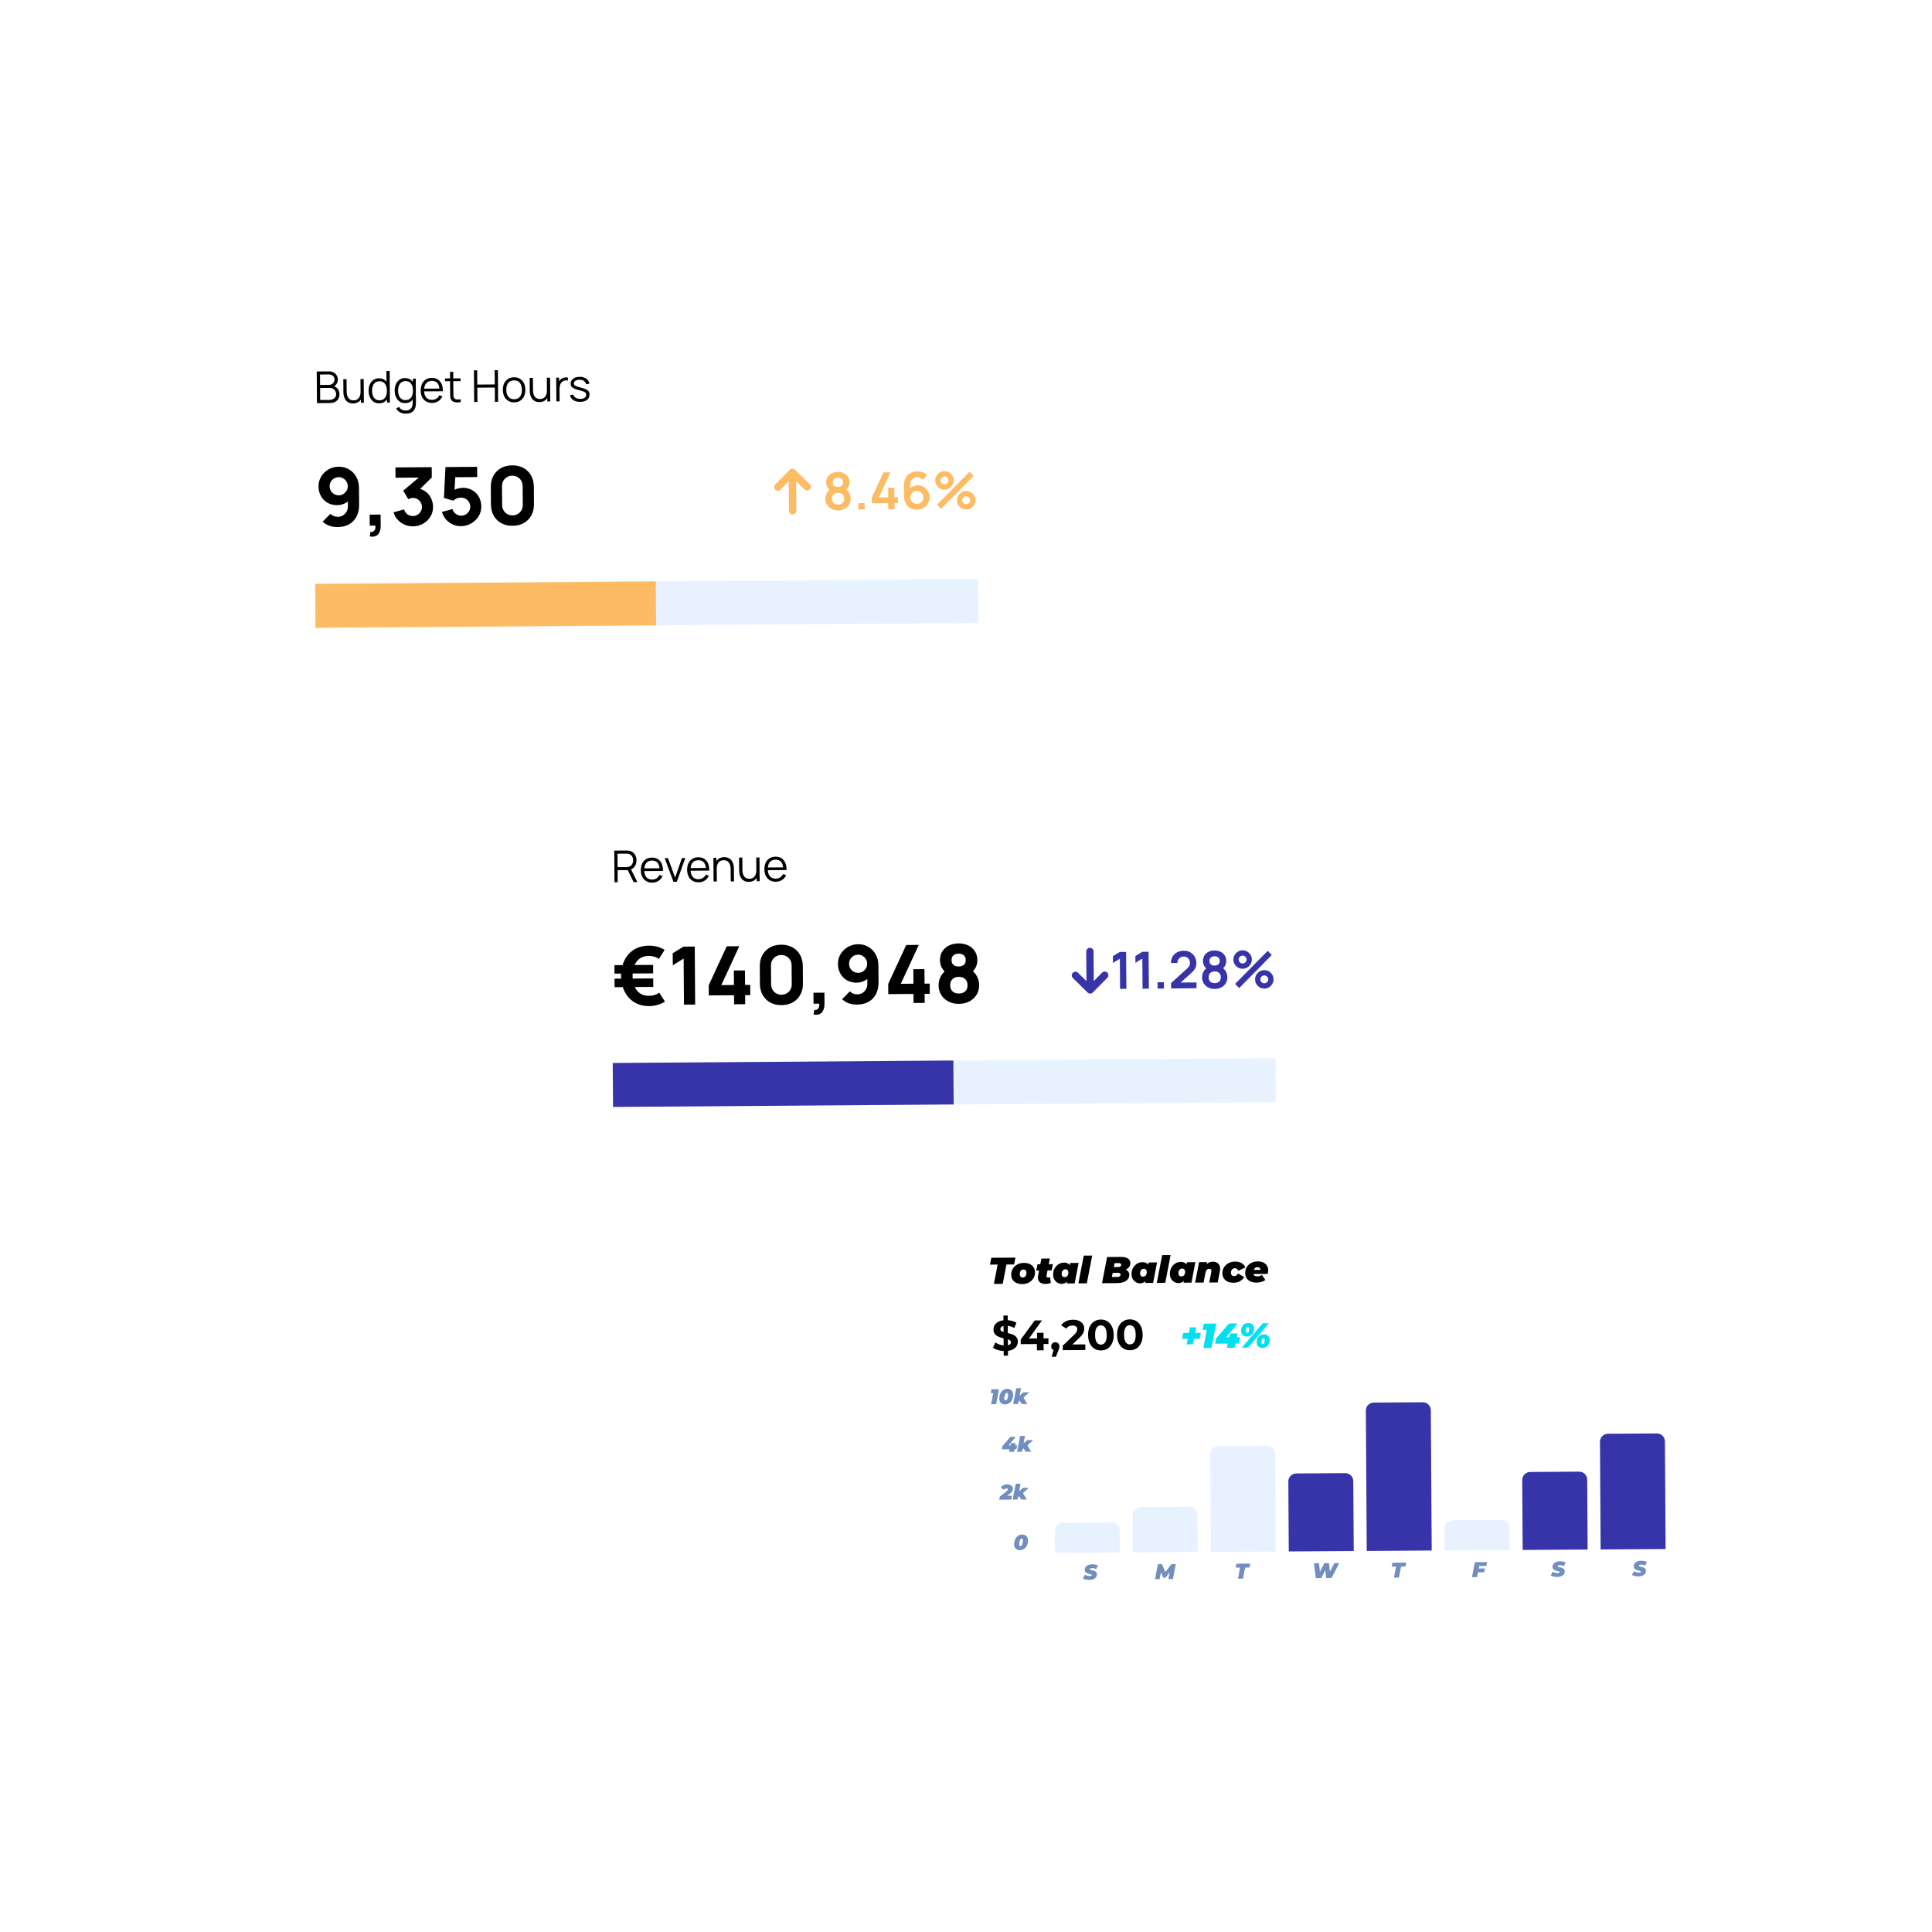 <svg width="500" height="500" viewBox="0 0 500 500" fill="none" xmlns="http://www.w3.org/2000/svg">
<g clip-path="url(#clip0_107_1174)">
<rect width="500" height="500" fill="white"/>
<g filter="url(#filter0_dd_107_1174)">
<rect x="243" y="312.3" width="204.308" height="109.303" rx="6.904" transform="rotate(-0.365 243 312.3)" fill="white"/>
</g>
<path d="M257.224 332.271L258.187 327.267L256.206 327.28L256.552 325.509L262.796 325.469L262.45 327.24L260.468 327.253L259.505 332.257L257.224 332.271ZM264.586 332.321C264.006 332.325 263.499 332.228 263.066 332.031C262.633 331.827 262.296 331.543 262.056 331.177C261.821 330.811 261.703 330.383 261.699 329.894C261.696 329.314 261.834 328.794 262.115 328.335C262.395 327.875 262.783 327.512 263.278 327.245C263.772 326.977 264.338 326.842 264.976 326.838C265.563 326.834 266.069 326.934 266.496 327.137C266.929 327.334 267.262 327.616 267.497 327.981C267.737 328.341 267.859 328.769 267.863 329.265C267.866 329.845 267.728 330.364 267.447 330.824C267.167 331.283 266.779 331.646 266.284 331.914C265.796 332.181 265.23 332.317 264.586 332.321ZM264.701 330.619C264.894 330.618 265.061 330.568 265.202 330.471C265.343 330.367 265.452 330.224 265.528 330.043C265.611 329.856 265.651 329.636 265.65 329.385C265.648 329.16 265.579 328.964 265.443 328.797C265.307 328.624 265.113 328.538 264.861 328.54C264.674 328.541 264.507 328.593 264.36 328.697C264.219 328.795 264.107 328.937 264.024 329.125C263.948 329.306 263.911 329.522 263.912 329.773C263.914 330.025 263.983 330.23 264.119 330.391C264.262 330.544 264.456 330.62 264.701 330.619ZM270.548 332.283C270.096 332.286 269.713 332.204 269.396 332.039C269.079 331.873 268.855 331.63 268.724 331.309C268.593 330.981 268.571 330.588 268.659 330.13L269.51 325.716L271.695 325.703L270.843 330.106C270.812 330.287 270.832 330.419 270.904 330.502C270.975 330.585 271.085 330.627 271.233 330.626C271.323 330.625 271.404 330.615 271.474 330.595C271.552 330.569 271.632 330.536 271.715 330.497L271.976 331.964C271.777 332.075 271.552 332.154 271.301 332.201C271.056 332.254 270.805 332.281 270.548 332.283ZM268.186 328.799L268.495 327.202L272.487 327.176L272.178 328.773L268.186 328.799ZM274.736 332.256C274.388 332.258 274.046 332.167 273.71 331.982C273.373 331.791 273.094 331.516 272.873 331.156C272.658 330.791 272.549 330.347 272.545 329.825C272.543 329.386 272.614 328.983 272.76 328.615C272.906 328.247 273.107 327.926 273.363 327.654C273.625 327.375 273.924 327.161 274.258 327.01C274.598 326.854 274.959 326.774 275.339 326.772C275.751 326.769 276.11 326.85 276.413 327.016C276.717 327.182 276.935 327.464 277.067 327.863C277.204 328.255 277.221 328.799 277.116 329.496C277.029 330.063 276.877 330.554 276.661 330.968C276.451 331.382 276.186 331.699 275.865 331.92C275.544 332.142 275.168 332.253 274.736 332.256ZM275.547 330.53C275.74 330.529 275.907 330.48 276.048 330.382C276.189 330.278 276.298 330.136 276.374 329.955C276.457 329.774 276.497 329.561 276.496 329.316C276.494 329.071 276.422 328.872 276.279 328.718C276.143 328.564 275.952 328.488 275.708 328.49C275.521 328.491 275.353 328.544 275.206 328.648C275.065 328.745 274.953 328.885 274.87 329.065C274.794 329.246 274.757 329.459 274.758 329.704C274.76 329.949 274.829 330.148 274.965 330.302C275.108 330.456 275.302 330.532 275.547 330.53ZM276.069 332.151L276.21 331.435L276.555 329.499L276.823 327.584L276.963 326.858L279.148 326.844L278.128 332.138L276.069 332.151ZM279.087 332.132L280.472 324.951L282.656 324.937L281.271 332.118L279.087 332.132ZM285.205 332.093L286.515 325.318L290.101 325.295C290.907 325.29 291.513 325.428 291.921 325.709C292.329 325.984 292.534 326.379 292.538 326.894C292.54 327.313 292.42 327.668 292.177 327.96C291.941 328.251 291.61 328.476 291.186 328.633C290.768 328.784 290.285 328.861 289.737 328.865L290.024 328.341C290.714 328.336 291.256 328.471 291.651 328.746C292.052 329.014 292.254 329.396 292.257 329.892C292.26 330.389 292.118 330.799 291.83 331.123C291.548 331.44 291.17 331.678 290.694 331.836C290.218 331.987 289.69 332.064 289.11 332.068L285.205 332.093ZM287.756 330.482L289.226 330.472C289.451 330.471 289.635 330.418 289.776 330.314C289.923 330.21 289.996 330.055 289.995 329.849C289.994 329.701 289.935 329.591 289.819 329.521C289.709 329.445 289.58 329.407 289.432 329.408L287.808 329.418L288.098 327.908L289.412 327.9C289.586 327.899 289.728 327.875 289.837 327.83C289.953 327.777 290.036 327.709 290.087 327.625C290.138 327.534 290.163 327.428 290.162 327.306C290.162 327.164 290.106 327.061 289.996 326.997C289.893 326.927 289.747 326.893 289.561 326.894L288.449 326.901L287.756 330.482ZM295.031 332.127C294.683 332.129 294.34 332.038 294.004 331.853C293.668 331.662 293.389 331.387 293.168 331.027C292.953 330.661 292.843 330.217 292.84 329.695C292.837 329.257 292.909 328.854 293.055 328.486C293.201 328.118 293.402 327.797 293.658 327.525C293.92 327.246 294.218 327.032 294.552 326.881C294.893 326.724 295.253 326.645 295.634 326.642C296.046 326.64 296.404 326.721 296.708 326.887C297.012 327.053 297.23 327.335 297.361 327.733C297.499 328.126 297.515 328.67 297.41 329.367C297.324 329.934 297.172 330.425 296.956 330.839C296.746 331.253 296.48 331.57 296.159 331.791C295.839 332.012 295.462 332.124 295.031 332.127ZM295.841 330.401C296.034 330.4 296.202 330.351 296.343 330.253C296.484 330.149 296.593 330.007 296.669 329.826C296.751 329.645 296.792 329.432 296.79 329.187C296.789 328.942 296.717 328.743 296.574 328.589C296.438 328.435 296.247 328.359 296.002 328.361C295.815 328.362 295.648 328.414 295.501 328.519C295.359 328.616 295.247 328.755 295.165 328.936C295.089 329.117 295.051 329.33 295.053 329.575C295.055 329.82 295.123 330.019 295.26 330.173C295.402 330.327 295.596 330.403 295.841 330.401ZM296.364 332.022L296.504 331.306L296.85 329.37L297.118 327.455L297.258 326.729L299.443 326.715L298.423 332.009L296.364 332.022ZM299.381 332.003L300.766 324.821L302.951 324.808L301.566 331.989L299.381 332.003ZM304.951 332.064C304.603 332.066 304.261 331.975 303.925 331.79C303.589 331.599 303.31 331.324 303.088 330.964C302.873 330.598 302.764 330.154 302.761 329.632C302.758 329.194 302.83 328.791 302.976 328.423C303.121 328.054 303.322 327.734 303.578 327.462C303.841 327.183 304.139 326.968 304.473 326.818C304.814 326.661 305.174 326.582 305.554 326.579C305.967 326.577 306.325 326.658 306.629 326.824C306.933 326.989 307.15 327.272 307.282 327.67C307.42 328.062 307.436 328.607 307.331 329.304C307.244 329.871 307.093 330.362 306.876 330.776C306.666 331.189 306.401 331.507 306.08 331.728C305.759 331.949 305.383 332.061 304.951 332.064ZM305.762 330.338C305.955 330.337 306.122 330.288 306.264 330.19C306.405 330.086 306.513 329.943 306.59 329.763C306.672 329.582 306.713 329.369 306.711 329.124C306.71 328.879 306.637 328.68 306.495 328.526C306.358 328.372 306.168 328.296 305.923 328.298C305.736 328.299 305.569 328.351 305.421 328.455C305.28 328.553 305.168 328.692 305.086 328.873C305.009 329.054 304.972 329.267 304.974 329.512C304.975 329.757 305.044 329.956 305.181 330.11C305.323 330.264 305.517 330.34 305.762 330.338ZM306.285 331.959L306.425 331.243L306.77 329.307L307.038 327.391L307.179 326.666L309.363 326.652L308.343 331.946L306.285 331.959ZM313.859 326.526C314.297 326.524 314.672 326.615 314.982 326.8C315.299 326.978 315.523 327.25 315.654 327.617C315.792 327.977 315.808 328.431 315.702 328.98L315.14 331.902L312.956 331.916L313.471 329.255C313.527 328.964 313.513 328.745 313.428 328.598C313.343 328.444 313.185 328.367 312.953 328.369C312.708 328.37 312.502 328.455 312.336 328.624C312.169 328.786 312.052 329.038 311.983 329.38L311.487 331.926L309.302 331.94L310.322 326.646L312.381 326.632L312.091 328.113L311.837 327.709C312.086 327.301 312.393 327.003 312.759 326.814C313.132 326.624 313.498 326.529 313.859 326.526ZM319.249 331.973C318.669 331.977 318.163 331.88 317.73 331.683C317.297 331.479 316.96 331.195 316.719 330.829C316.478 330.463 316.356 330.035 316.353 329.546C316.35 328.966 316.488 328.446 316.769 327.987C317.049 327.528 317.44 327.164 317.941 326.897C318.442 326.629 319.018 326.494 319.669 326.489C320.3 326.485 320.849 326.62 321.315 326.895C321.78 327.169 322.108 327.544 322.298 328.019L320.448 328.882C320.356 328.637 320.232 328.464 320.077 328.362C319.928 328.26 319.76 328.209 319.573 328.211C319.38 328.212 319.206 328.265 319.052 328.369C318.898 328.466 318.777 328.602 318.688 328.777C318.605 328.951 318.564 329.158 318.566 329.396C318.568 329.648 318.64 329.853 318.783 330.014C318.925 330.174 319.132 330.253 319.403 330.251C319.615 330.25 319.802 330.197 319.962 330.093C320.123 329.989 320.263 329.814 320.384 329.568L321.985 330.486C321.73 330.952 321.365 331.315 320.89 331.576C320.421 331.837 319.874 331.969 319.249 331.973ZM325.178 331.935C324.598 331.939 324.089 331.842 323.649 331.645C323.216 331.448 322.876 331.167 322.629 330.801C322.382 330.435 322.256 330.004 322.253 329.508C322.249 328.928 322.382 328.409 322.649 327.949C322.917 327.49 323.295 327.127 323.783 326.86C324.277 326.592 324.853 326.456 325.511 326.452C326.078 326.449 326.562 326.545 326.962 326.743C327.363 326.94 327.671 327.212 327.886 327.558C328.101 327.905 328.21 328.307 328.213 328.765C328.214 328.926 328.202 329.084 328.177 329.239C328.159 329.393 328.134 329.542 328.102 329.684L323.994 329.71L324.191 328.655L327.09 328.636L326.184 328.923C326.234 328.716 326.23 328.542 326.171 328.401C326.118 328.253 326.027 328.141 325.898 328.064C325.768 327.981 325.61 327.94 325.423 327.941C325.159 327.943 324.95 328.015 324.796 328.158C324.643 328.301 324.531 328.485 324.462 328.711C324.399 328.937 324.368 329.173 324.37 329.417C324.372 329.746 324.46 329.981 324.635 330.121C324.816 330.256 325.078 330.322 325.419 330.319C325.619 330.318 325.819 330.288 326.018 330.229C326.217 330.163 326.4 330.068 326.567 329.945L327.484 331.263C327.125 331.51 326.749 331.684 326.357 331.783C325.97 331.882 325.578 331.933 325.178 331.935Z" fill="black"/>
<path d="M259.758 350.845L259.691 340.462L260.796 340.455L260.862 350.838L259.758 350.845ZM260.148 349.65C259.529 349.654 258.936 349.577 258.368 349.418C257.799 349.252 257.341 349.038 256.994 348.775L257.593 347.424C257.925 347.657 258.317 347.85 258.767 348.002C259.225 348.146 259.686 348.217 260.15 348.214C260.503 348.212 260.786 348.177 260.999 348.109C261.22 348.034 261.381 347.933 261.484 347.808C261.586 347.682 261.637 347.538 261.636 347.376C261.634 347.17 261.552 347.008 261.389 346.891C261.227 346.767 261.012 346.669 260.747 346.597C260.481 346.518 260.186 346.446 259.862 346.382C259.545 346.31 259.224 346.224 258.899 346.123C258.582 346.022 258.29 345.891 258.024 345.731C257.758 345.57 257.539 345.358 257.368 345.094C257.204 344.83 257.121 344.492 257.118 344.079C257.116 343.637 257.231 343.235 257.464 342.873C257.705 342.503 258.064 342.21 258.541 341.993C259.026 341.769 259.633 341.655 260.362 341.65C260.848 341.647 261.327 341.703 261.799 341.818C262.271 341.925 262.688 342.092 263.051 342.318L262.507 343.68C262.145 343.477 261.783 343.328 261.421 343.234C261.06 343.134 260.706 343.084 260.36 343.087C260.014 343.089 259.731 343.131 259.51 343.213C259.29 343.296 259.132 343.404 259.037 343.537C258.942 343.663 258.895 343.81 258.896 343.98C258.898 344.178 258.98 344.34 259.142 344.464C259.305 344.581 259.519 344.675 259.785 344.747C260.051 344.819 260.342 344.891 260.659 344.963C260.984 345.034 261.304 345.117 261.622 345.211C261.946 345.304 262.242 345.431 262.508 345.592C262.774 345.752 262.989 345.964 263.153 346.228C263.324 346.492 263.411 346.827 263.413 347.232C263.416 347.666 263.297 348.065 263.056 348.427C262.816 348.79 262.453 349.083 261.968 349.307C261.491 349.531 260.884 349.645 260.148 349.65ZM264.174 347.868L264.166 346.664L267.78 341.736L269.658 341.724L266.121 346.651L265.247 346.403L271.334 346.364L271.343 347.822L264.174 347.868ZM268.349 349.465L268.338 347.841L268.384 346.383L268.375 344.936L270.065 344.925L270.094 349.454L268.349 349.465ZM272.181 351.142L272.894 348.486L273.143 349.479C272.826 349.481 272.564 349.39 272.357 349.208C272.157 349.025 272.056 348.771 272.054 348.447C272.052 348.123 272.153 347.865 272.358 347.672C272.563 347.479 272.817 347.382 273.119 347.38C273.428 347.378 273.683 347.476 273.883 347.673C274.083 347.864 274.184 348.117 274.186 348.434C274.186 348.529 274.18 348.625 274.166 348.721C274.151 348.81 274.123 348.92 274.079 349.053C274.043 349.178 273.982 349.341 273.895 349.54L273.275 351.135L272.181 351.142ZM275.037 349.423L275.03 348.263L277.994 345.427C278.229 345.212 278.4 345.019 278.51 344.849C278.619 344.679 278.692 344.524 278.728 344.384C278.771 344.243 278.792 344.114 278.792 343.997C278.79 343.687 278.681 343.452 278.467 343.292C278.26 343.124 277.953 343.041 277.548 343.043C277.224 343.045 276.923 343.11 276.644 343.237C276.372 343.364 276.141 343.561 275.951 343.827L274.643 342.996C274.934 342.552 275.345 342.199 275.873 341.938C276.402 341.677 277.012 341.544 277.704 341.54C278.279 341.536 278.78 341.629 279.209 341.818C279.644 341.999 279.981 342.258 280.219 342.596C280.464 342.933 280.588 343.337 280.591 343.808C280.593 344.059 280.561 344.309 280.497 344.56C280.439 344.804 280.316 345.062 280.126 345.336C279.943 345.61 279.673 345.917 279.314 346.258L276.855 348.605L276.508 347.955L280.871 347.927L280.881 349.385L275.037 349.423ZM284.934 349.492C284.301 349.496 283.733 349.345 283.23 349.039C282.727 348.726 282.33 348.271 282.039 347.677C281.748 347.082 281.6 346.361 281.595 345.514C281.589 344.667 281.728 343.945 282.012 343.346C282.295 342.748 282.686 342.293 283.185 341.98C283.684 341.66 284.25 341.498 284.883 341.494C285.524 341.49 286.092 341.645 286.587 341.958C287.09 342.265 287.487 342.715 287.778 343.31C288.069 343.904 288.217 344.625 288.223 345.472C288.228 346.319 288.089 347.042 287.806 347.64C287.522 348.238 287.131 348.697 286.632 349.017C286.141 349.33 285.575 349.488 284.934 349.492ZM284.924 347.979C285.226 347.977 285.487 347.89 285.707 347.72C285.934 347.549 286.109 347.279 286.232 346.91C286.362 346.541 286.426 346.065 286.422 345.484C286.418 344.902 286.349 344.427 286.214 344.06C286.087 343.692 285.908 343.425 285.679 343.257C285.457 343.089 285.195 343.006 284.893 343.008C284.598 343.01 284.337 343.096 284.11 343.267C283.89 343.438 283.715 343.707 283.585 344.077C283.462 344.446 283.403 344.921 283.406 345.503C283.41 346.085 283.476 346.559 283.603 346.927C283.738 347.294 283.916 347.562 284.138 347.73C284.368 347.898 284.63 347.981 284.924 347.979ZM292.432 349.444C291.798 349.448 291.23 349.297 290.727 348.991C290.225 348.678 289.828 348.224 289.537 347.629C289.246 347.034 289.097 346.313 289.092 345.467C289.087 344.62 289.226 343.897 289.509 343.299C289.793 342.7 290.184 342.245 290.682 341.932C291.181 341.613 291.747 341.451 292.381 341.447C293.021 341.442 293.589 341.597 294.085 341.911C294.588 342.217 294.985 342.667 295.276 343.262C295.567 343.857 295.715 344.577 295.72 345.424C295.726 346.271 295.587 346.994 295.303 347.592C295.02 348.191 294.629 348.65 294.13 348.97C293.638 349.282 293.072 349.44 292.432 349.444ZM292.422 347.931C292.724 347.929 292.985 347.843 293.205 347.672C293.432 347.501 293.607 347.231 293.73 346.862C293.86 346.493 293.923 346.018 293.92 345.436C293.916 344.854 293.847 344.379 293.712 344.012C293.584 343.645 293.406 343.377 293.176 343.209C292.954 343.041 292.692 342.958 292.39 342.96C292.096 342.962 291.835 343.048 291.608 343.219C291.388 343.39 291.213 343.66 291.082 344.029C290.96 344.398 290.9 344.873 290.904 345.455C290.907 346.037 290.973 346.511 291.101 346.879C291.236 347.246 291.414 347.514 291.636 347.682C291.865 347.85 292.127 347.933 292.422 347.931Z" fill="black"/>
<path d="M307.114 347.926L307.966 343.523L309.581 343.512L308.73 347.916L307.114 347.926ZM305.911 346.498L306.207 344.97L310.784 344.941L310.489 346.469L305.911 346.498ZM311.417 348.841L312.486 343.314L313.227 344.144L311.244 344.157L311.557 342.557L314.752 342.537L313.535 348.828L311.417 348.841ZM314.462 347.745L314.722 346.397L318.064 342.516L320.307 342.502L317.065 346.382L316.067 346.092L320.931 346.061L320.61 347.706L314.462 347.745ZM317.511 348.802L317.72 347.724L318.14 346.079L318.322 345.117L320.279 345.105L319.567 348.789L317.511 348.802ZM321.376 348.778L326.793 342.46L328.4 342.45L322.983 348.768L321.376 348.778ZM322.686 345.897C322.25 345.9 321.89 345.777 321.607 345.527C321.33 345.272 321.19 344.907 321.187 344.435C321.185 344.046 321.257 343.698 321.405 343.392C321.553 343.086 321.766 342.845 322.047 342.67C322.327 342.489 322.664 342.397 323.059 342.394C323.502 342.391 323.862 342.518 324.139 342.773C324.415 343.023 324.555 343.384 324.558 343.857C324.561 344.246 324.488 344.593 324.341 344.899C324.193 345.205 323.979 345.449 323.699 345.63C323.425 345.806 323.087 345.895 322.686 345.897ZM322.797 344.927C322.929 344.926 323.027 344.872 323.092 344.764C323.163 344.656 323.21 344.524 323.233 344.368C323.262 344.206 323.276 344.056 323.275 343.919C323.274 343.709 323.24 343.566 323.174 343.489C323.107 343.405 323.032 343.364 322.949 343.364C322.817 343.365 322.716 343.42 322.644 343.528C322.579 343.636 322.532 343.768 322.503 343.924C322.48 344.079 322.469 344.229 322.47 344.373C322.472 344.582 322.505 344.729 322.572 344.812C322.638 344.889 322.713 344.928 322.797 344.927ZM326.717 348.834C326.281 348.836 325.921 348.713 325.638 348.463C325.361 348.208 325.221 347.844 325.218 347.371C325.216 346.982 325.288 346.635 325.436 346.329C325.583 346.022 325.797 345.782 326.077 345.606C326.358 345.425 326.695 345.333 327.09 345.331C327.533 345.328 327.893 345.454 328.17 345.71C328.446 345.959 328.586 346.32 328.589 346.793C328.592 347.182 328.519 347.53 328.372 347.836C328.224 348.142 328.01 348.386 327.73 348.567C327.456 348.742 327.118 348.831 326.717 348.834ZM326.828 347.864C326.96 347.863 327.058 347.808 327.123 347.7C327.194 347.592 327.241 347.46 327.264 347.304C327.293 347.142 327.307 346.993 327.306 346.855C327.305 346.646 327.271 346.502 327.205 346.425C327.138 346.342 327.063 346.3 326.979 346.301C326.848 346.302 326.746 346.356 326.675 346.464C326.61 346.572 326.563 346.704 326.534 346.86C326.511 347.016 326.5 347.165 326.501 347.309C326.503 347.519 326.536 347.665 326.603 347.748C326.669 347.826 326.744 347.864 326.828 347.864Z" fill="#00E1F0"/>
<path d="M256.496 363.409L257.154 360.007L257.61 360.518L256.39 360.526L256.582 359.541L258.549 359.529L257.8 363.4L256.496 363.409ZM260.115 363.474C259.813 363.476 259.549 363.419 259.324 363.302C259.098 363.182 258.922 363.01 258.796 362.786C258.673 362.562 258.61 362.29 258.608 361.97C258.606 361.605 258.655 361.27 258.756 360.964C258.858 360.654 259.001 360.384 259.188 360.155C259.374 359.925 259.594 359.747 259.847 359.62C260.104 359.493 260.383 359.429 260.685 359.427C260.987 359.425 261.251 359.482 261.476 359.599C261.702 359.715 261.876 359.887 261.999 360.115C262.126 360.338 262.19 360.61 262.192 360.931C262.194 361.295 262.145 361.633 262.044 361.943C261.943 362.249 261.799 362.517 261.612 362.746C261.426 362.976 261.204 363.154 260.947 363.281C260.694 363.408 260.417 363.472 260.115 363.474ZM260.241 362.429C260.355 362.428 260.452 362.378 260.532 362.278C260.616 362.174 260.684 362.045 260.734 361.89C260.789 361.735 260.828 361.577 260.853 361.414C260.877 361.249 260.889 361.101 260.889 360.972C260.887 360.781 260.855 360.65 260.792 360.581C260.733 360.507 260.655 360.471 260.56 360.472C260.445 360.472 260.346 360.525 260.262 360.628C260.182 360.728 260.115 360.856 260.06 361.011C260.01 361.166 259.972 361.326 259.947 361.492C259.923 361.654 259.911 361.8 259.911 361.929C259.913 362.12 259.945 362.252 260.008 362.326C260.071 362.395 260.149 362.43 260.241 362.429ZM263.4 362.95L263.666 361.391L264.853 360.334L266.388 360.324L264.73 361.837L264.009 362.372L263.4 362.95ZM262.215 363.372L263.006 359.269L264.255 359.261L263.463 363.364L262.215 363.372ZM264.419 363.358L263.794 362.313L264.677 361.362L265.883 363.349L264.419 363.358Z" fill="#718EBF"/>
<path d="M259.268 375.091L259.429 374.261L261.485 371.873L262.866 371.864L260.87 374.252L260.256 374.074L263.25 374.055L263.052 375.067L259.268 375.091ZM261.145 375.742L261.273 375.078L261.532 374.066L261.644 373.474L262.848 373.466L262.41 375.734L261.145 375.742ZM264.406 375.307L264.672 373.747L265.859 372.69L267.394 372.68L265.736 374.193L265.015 374.728L264.406 375.307ZM263.221 375.728L264.012 371.625L265.261 371.617L264.469 375.721L263.221 375.728ZM265.425 375.714L264.8 374.669L265.683 373.719L266.889 375.705L265.425 375.714Z" fill="#718EBF"/>
<path d="M258.6 388.119L258.756 387.317L260.366 386.064C260.483 385.971 260.573 385.892 260.635 385.825C260.701 385.758 260.747 385.695 260.772 385.636C260.797 385.577 260.81 385.518 260.81 385.459C260.809 385.375 260.775 385.307 260.709 385.256C260.646 385.205 260.561 385.179 260.454 385.18C260.34 385.181 260.23 385.215 260.123 385.281C260.021 385.345 259.927 385.436 259.843 385.554L258.973 385.024C259.122 384.761 259.344 384.552 259.637 384.395C259.935 384.235 260.271 384.154 260.647 384.151C260.934 384.15 261.19 384.196 261.415 384.29C261.644 384.384 261.824 384.514 261.953 384.679C262.083 384.844 262.149 385.033 262.15 385.246C262.151 385.405 262.123 385.558 262.065 385.705C262.011 385.849 261.916 385.997 261.781 386.149C261.649 386.297 261.468 386.461 261.237 386.639L260.05 387.552L259.892 387.1L261.897 387.087L261.699 388.1L258.6 388.119ZM263.267 387.675L263.534 386.116L264.72 385.059L266.255 385.049L264.597 386.562L263.877 387.097L263.267 387.675ZM262.082 388.097L262.874 383.994L264.122 383.986L263.331 388.089L262.082 388.097ZM264.286 388.083L263.661 387.038L264.544 386.087L265.75 388.074L264.286 388.083Z" fill="#718EBF"/>
<path d="M263.965 401.186C263.663 401.187 263.399 401.13 263.174 401.014C262.949 400.894 262.773 400.722 262.646 400.498C262.523 400.274 262.461 400.002 262.459 399.682C262.456 399.317 262.506 398.982 262.607 398.675C262.708 398.365 262.852 398.096 263.038 397.866C263.224 397.637 263.444 397.459 263.698 397.332C263.954 397.205 264.234 397.141 264.536 397.139C264.838 397.137 265.101 397.194 265.327 397.31C265.552 397.427 265.726 397.599 265.849 397.826C265.976 398.05 266.04 398.322 266.042 398.643C266.045 399.007 265.995 399.344 265.894 399.654C265.793 399.961 265.649 400.228 265.463 400.458C265.277 400.687 265.055 400.866 264.798 400.992C264.545 401.119 264.267 401.184 263.965 401.186ZM264.091 400.141C264.205 400.14 264.302 400.09 264.383 399.99C264.467 399.886 264.534 399.757 264.585 399.602C264.639 399.447 264.678 399.288 264.703 399.126C264.728 398.96 264.74 398.813 264.739 398.684C264.738 398.492 264.706 398.362 264.643 398.292C264.583 398.219 264.506 398.183 264.41 398.183C264.296 398.184 264.197 398.236 264.113 398.34C264.032 398.44 263.965 398.567 263.911 398.722C263.86 398.877 263.823 399.038 263.798 399.204C263.773 399.366 263.761 399.511 263.762 399.64C263.763 399.832 263.795 399.964 263.858 400.037C263.921 400.107 263.999 400.141 264.091 400.141Z" fill="#718EBF"/>
<path d="M281.936 408.879C281.708 408.881 281.488 408.865 281.278 408.834C281.068 408.802 280.876 408.757 280.703 408.699C280.533 408.638 280.385 408.571 280.26 408.498L280.756 407.533C280.9 407.613 281.044 407.681 281.188 407.735C281.336 407.786 281.482 407.823 281.626 407.848C281.773 407.873 281.919 407.885 282.062 407.884C282.176 407.883 282.27 407.874 282.344 407.855C282.421 407.836 282.478 407.81 282.514 407.776C282.555 407.739 282.575 407.699 282.574 407.654C282.574 407.595 282.541 407.548 282.474 407.511C282.408 407.475 282.319 407.442 282.208 407.414C282.101 407.385 281.981 407.356 281.849 407.328C281.72 407.295 281.589 407.256 281.456 407.209C281.323 407.158 281.201 407.094 281.09 407.018C280.983 406.941 280.896 406.844 280.829 406.726C280.761 406.609 280.727 406.466 280.726 406.296C280.724 406.002 280.8 405.745 280.953 405.527C281.11 405.309 281.334 405.14 281.624 405.02C281.918 404.897 282.267 404.834 282.672 404.831C282.96 404.829 283.227 404.857 283.474 404.914C283.725 404.968 283.941 405.048 284.122 405.153L283.658 406.106C283.503 406.012 283.333 405.941 283.149 405.894C282.968 405.848 282.784 405.825 282.596 405.826C282.471 405.827 282.366 405.84 282.281 405.867C282.197 405.889 282.132 405.921 282.089 405.962C282.048 406.002 282.028 406.045 282.029 406.089C282.029 406.148 282.062 406.198 282.129 406.238C282.195 406.274 282.284 406.307 282.395 406.335C282.505 406.36 282.625 406.389 282.754 406.421C282.887 406.45 283.018 406.488 283.147 406.535C283.28 406.578 283.402 406.638 283.513 406.715C283.624 406.788 283.713 406.883 283.78 407C283.847 407.114 283.881 407.256 283.882 407.425C283.884 407.712 283.806 407.965 283.649 408.183C283.492 408.398 283.267 408.567 282.973 408.69C282.683 408.814 282.337 408.877 281.936 408.879Z" fill="#718EBF"/>
<path d="M272.961 396.16C272.954 395.016 273.875 394.083 275.019 394.076L287.692 393.995C288.836 393.988 289.769 394.909 289.776 396.053L289.813 401.789L272.998 401.896L272.961 396.16Z" fill="#E8F2FF"/>
<path d="M298.917 408.682L299.666 404.811L300.726 404.804L301.775 407.322L301.212 407.325L303.184 404.789L304.295 404.782L303.557 408.653L302.369 408.66L302.759 406.581L302.947 406.569L301.622 408.317L301.047 408.321L300.285 406.58L300.506 406.595L300.105 408.675L298.917 408.682Z" fill="#718EBF"/>
<path d="M293.115 392.128C293.108 390.984 294.029 390.051 295.173 390.043L307.846 389.963C308.99 389.956 309.923 390.877 309.93 392.021L309.992 401.66L293.176 401.767L293.115 392.128Z" fill="#E8F2FF"/>
<path d="M320.387 408.547L320.938 405.688L319.805 405.695L320.003 404.683L323.571 404.66L323.373 405.672L322.241 405.68L321.69 408.539L320.387 408.547Z" fill="#718EBF"/>
<path d="M313.194 376.385C313.187 375.241 314.108 374.308 315.252 374.301L327.925 374.22C329.069 374.213 330.002 375.134 330.009 376.278L330.17 401.532L313.355 401.639L313.194 376.385Z" fill="#E8F2FF"/>
<path d="M340.542 408.418L340.053 404.555L341.34 404.547L341.731 407.809L341.057 407.813L342.738 404.538L343.936 404.53L344.283 407.792L343.648 407.797L345.323 404.521L346.604 404.513L344.618 408.392L343.221 408.401L342.911 405.73L343.309 405.727L341.939 408.409L340.542 408.418Z" fill="#718EBF"/>
<path d="M333.418 383.414C333.41 382.27 334.332 381.336 335.476 381.329L348.148 381.248C349.292 381.241 350.226 382.163 350.233 383.307L350.348 401.404L333.533 401.511L333.418 383.414Z" fill="#3734A9"/>
<path d="M360.743 408.29L361.294 405.431L360.161 405.438L360.359 404.426L363.927 404.403L363.729 405.415L362.597 405.422L362.046 408.282L360.743 408.29Z" fill="#718EBF"/>
<path d="M353.48 365.068C353.473 363.924 354.394 362.991 355.538 362.984L368.211 362.903C369.355 362.896 370.288 363.817 370.295 364.961L370.526 401.275L353.711 401.382L353.48 365.068Z" fill="#3734A9"/>
<path d="M382.595 405.93L384.296 405.919L384.103 406.903L382.408 406.914L382.595 405.93ZM382.256 408.152L380.952 408.161L381.701 404.289L384.843 404.269L384.651 405.254L382.812 405.266L382.256 408.152Z" fill="#718EBF"/>
<path d="M373.853 395.518C373.846 394.374 374.767 393.441 375.911 393.434L388.584 393.353C389.727 393.346 390.661 394.267 390.668 395.411L390.704 401.147L373.889 401.254L373.853 395.518Z" fill="#E8F2FF"/>
<path d="M403.006 408.109C402.777 408.111 402.558 408.095 402.348 408.064C402.138 408.032 401.946 407.987 401.773 407.929C401.603 407.868 401.455 407.8 401.33 407.728L401.826 406.763C401.97 406.843 402.114 406.911 402.258 406.965C402.406 407.016 402.552 407.053 402.695 407.078C402.843 407.103 402.988 407.115 403.132 407.114C403.246 407.113 403.34 407.104 403.413 407.085C403.491 407.066 403.548 407.04 403.584 407.006C403.624 406.969 403.644 406.929 403.644 406.884C403.644 406.825 403.61 406.778 403.544 406.741C403.477 406.705 403.389 406.672 403.278 406.644C403.171 406.615 403.051 406.586 402.919 406.558C402.789 406.525 402.658 406.486 402.526 406.439C402.393 406.388 402.271 406.324 402.16 406.248C402.053 406.171 401.965 406.074 401.898 405.956C401.831 405.839 401.797 405.696 401.796 405.526C401.794 405.232 401.87 404.975 402.023 404.757C402.18 404.539 402.404 404.37 402.694 404.25C402.988 404.127 403.337 404.064 403.742 404.061C404.029 404.059 404.297 404.087 404.544 404.144C404.794 404.198 405.01 404.278 405.191 404.383L404.728 405.336C404.573 405.242 404.403 405.171 404.218 405.124C404.038 405.077 403.853 405.055 403.666 405.056C403.54 405.057 403.436 405.07 403.351 405.097C403.267 405.119 403.202 405.151 403.158 405.192C403.118 405.232 403.098 405.275 403.098 405.319C403.099 405.378 403.132 405.428 403.199 405.468C403.265 405.504 403.354 405.537 403.465 405.565C403.575 405.59 403.695 405.619 403.824 405.651C403.957 405.68 404.088 405.718 404.217 405.765C404.35 405.808 404.472 405.868 404.583 405.945C404.694 406.018 404.783 406.113 404.85 406.23C404.917 406.344 404.951 406.486 404.952 406.655C404.954 406.942 404.876 407.195 404.719 407.413C404.562 407.628 404.337 407.797 404.043 407.92C403.753 408.044 403.407 408.107 403.006 408.109Z" fill="#718EBF"/>
<path d="M393.952 383.028C393.945 381.884 394.867 380.951 396.01 380.943L408.683 380.863C409.827 380.855 410.76 381.777 410.768 382.921L410.883 401.018L394.068 401.125L393.952 383.028Z" fill="#3734A9"/>
<path d="M424.024 407.974C423.796 407.976 423.577 407.961 423.367 407.929C423.157 407.897 422.965 407.852 422.791 407.794C422.622 407.733 422.474 407.666 422.348 407.593L422.845 406.629C422.989 406.709 423.133 406.776 423.277 406.83C423.424 406.881 423.57 406.919 423.714 406.943C423.861 406.968 424.007 406.98 424.151 406.979C424.265 406.979 424.358 406.969 424.432 406.95C424.509 406.931 424.566 406.905 424.603 406.872C424.643 406.834 424.663 406.794 424.663 406.75C424.662 406.691 424.629 406.643 424.562 406.607C424.496 406.57 424.407 406.538 424.297 406.509C424.19 406.48 424.07 406.451 423.937 406.423C423.808 406.39 423.677 406.351 423.544 406.304C423.411 406.253 423.289 406.189 423.178 406.113C423.071 406.036 422.984 405.939 422.917 405.822C422.85 405.704 422.816 405.561 422.815 405.392C422.813 405.097 422.889 404.841 423.042 404.622C423.199 404.404 423.422 404.235 423.712 404.115C424.006 403.992 424.356 403.929 424.761 403.926C425.048 403.925 425.315 403.952 425.562 404.01C425.813 404.063 426.029 404.143 426.21 404.249L425.747 405.202C425.591 405.107 425.421 405.036 425.237 404.989C425.056 404.943 424.872 404.92 424.684 404.921C424.559 404.922 424.454 404.936 424.37 404.962C424.285 404.984 424.221 405.016 424.177 405.057C424.137 405.098 424.117 405.14 424.117 405.184C424.117 405.243 424.151 405.293 424.217 405.333C424.284 405.369 424.372 405.402 424.483 405.431C424.594 405.456 424.714 405.484 424.843 405.517C424.975 405.545 425.106 405.583 425.236 405.63C425.368 405.674 425.49 405.734 425.601 405.81C425.712 405.883 425.801 405.978 425.868 406.096C425.935 406.209 425.969 406.351 425.97 406.52C425.972 406.808 425.895 407.06 425.738 407.279C425.581 407.493 425.355 407.662 425.062 407.786C424.771 407.909 424.426 407.972 424.024 407.974Z" fill="#718EBF"/>
<path d="M414.068 373.141C414.061 371.997 414.982 371.063 416.126 371.056L428.799 370.975C429.943 370.968 430.876 371.89 430.883 373.034L431.061 400.89L414.245 400.997L414.068 373.141Z" fill="#3734A9"/>
<g filter="url(#filter1_d_107_1174)">
<rect x="63" y="73.506" width="207.587" height="106.163" transform="rotate(-0.416 63 73.506)" fill="white"/>
</g>
<rect x="81.573" y="151.1" width="171.567" height="11.375" transform="rotate(-0.416 81.573 151.1)" fill="#E8F2FF"/>
<rect x="81.573" y="151.1" width="88.153" height="11.375" transform="rotate(-0.416 81.573 151.1)" fill="#FDBC64"/>
<path d="M82.03 104.327L81.971 96.137L85.133 96.114C85.592 96.111 85.992 96.203 86.335 96.39C86.678 96.577 86.945 96.831 87.137 97.152C87.329 97.469 87.426 97.821 87.429 98.208C87.432 98.648 87.317 99.041 87.085 99.388C86.852 99.731 86.539 99.97 86.146 100.105L86.132 99.827C86.664 99.975 87.083 100.237 87.389 100.614C87.695 100.991 87.85 101.449 87.854 101.987C87.858 102.461 87.76 102.871 87.562 103.218C87.363 103.56 87.083 103.826 86.72 104.014C86.358 104.203 85.935 104.299 85.454 104.302L82.03 104.327ZM82.866 103.519L85.243 103.502C85.577 103.499 85.876 103.438 86.141 103.319C86.405 103.196 86.612 103.023 86.763 102.802C86.916 102.581 86.992 102.315 86.99 102.005C86.988 101.701 86.916 101.429 86.774 101.187C86.632 100.946 86.439 100.754 86.195 100.611C85.955 100.465 85.681 100.393 85.374 100.395L82.844 100.414L82.866 103.519ZM82.838 99.623L85.153 99.606C85.414 99.605 85.653 99.544 85.868 99.425C86.083 99.302 86.252 99.136 86.376 98.926C86.504 98.717 86.566 98.476 86.564 98.203C86.561 97.816 86.424 97.502 86.154 97.262C85.886 97.021 85.546 96.902 85.133 96.905L82.818 96.922L82.838 99.623ZM91.356 104.413C90.988 104.415 90.665 104.361 90.388 104.249C90.114 104.137 89.88 103.986 89.685 103.794C89.494 103.602 89.339 103.383 89.219 103.137C89.1 102.888 89.013 102.625 88.958 102.349C88.903 102.068 88.874 101.79 88.872 101.513L88.848 98.135L89.689 98.129L89.712 101.263C89.715 101.6 89.749 101.913 89.816 102.2C89.882 102.488 89.986 102.739 90.128 102.954C90.274 103.166 90.459 103.329 90.683 103.445C90.912 103.561 91.187 103.618 91.509 103.615C91.805 103.613 92.064 103.56 92.287 103.456C92.514 103.352 92.703 103.205 92.853 103.014C93.007 102.82 93.123 102.586 93.2 102.312C93.278 102.035 93.316 101.724 93.313 101.379L93.906 101.505C93.91 102.134 93.804 102.664 93.587 103.094C93.37 103.524 93.069 103.851 92.684 104.073C92.299 104.296 91.856 104.409 91.356 104.413ZM93.419 104.244L93.408 102.731L93.323 102.732L93.289 98.103L94.125 98.097L94.17 104.239L93.419 104.244ZM98.144 104.381C97.571 104.385 97.081 104.246 96.673 103.965C96.265 103.68 95.952 103.293 95.732 102.806C95.512 102.318 95.4 101.767 95.396 101.153C95.391 100.543 95.494 99.992 95.702 99.501C95.915 99.011 96.221 98.622 96.621 98.335C97.021 98.047 97.501 97.902 98.062 97.897C98.639 97.893 99.125 98.03 99.521 98.308C99.918 98.585 100.218 98.968 100.423 99.456C100.631 99.94 100.737 100.492 100.742 101.114C100.746 101.725 100.65 102.277 100.452 102.771C100.255 103.262 99.962 103.653 99.574 103.944C99.185 104.231 98.709 104.377 98.144 104.381ZM98.223 103.601C98.659 103.598 99.019 103.489 99.302 103.275C99.584 103.06 99.794 102.767 99.932 102.394C100.07 102.018 100.137 101.593 100.133 101.119C100.13 100.637 100.057 100.213 99.914 99.846C99.771 99.476 99.556 99.187 99.27 98.981C98.988 98.774 98.633 98.672 98.205 98.676C97.765 98.679 97.402 98.79 97.115 99.008C96.828 99.226 96.616 99.521 96.479 99.894C96.345 100.266 96.28 100.684 96.283 101.147C96.287 101.613 96.36 102.033 96.503 102.408C96.649 102.778 96.866 103.07 97.152 103.284C97.438 103.498 97.795 103.604 98.223 103.601ZM100.156 104.195L100.122 99.572L100.031 99.572L100.005 96.007L100.847 96L100.906 104.19L100.156 104.195ZM104.963 107.061C104.648 107.063 104.337 107.018 104.029 106.926C103.725 106.837 103.443 106.693 103.184 106.494C102.925 106.299 102.707 106.042 102.53 105.725L103.283 105.299C103.457 105.639 103.697 105.882 104.005 106.027C104.317 106.177 104.635 106.25 104.957 106.248C105.4 106.245 105.758 106.159 106.03 105.99C106.305 105.825 106.505 105.581 106.627 105.257C106.75 104.934 106.808 104.532 106.801 104.05L106.789 102.413L106.885 102.412L106.853 98.004L107.598 97.999L107.642 104.056C107.644 104.23 107.639 104.397 107.629 104.556C107.623 104.719 107.607 104.879 107.581 105.034C107.513 105.494 107.366 105.872 107.14 106.169C106.919 106.467 106.625 106.689 106.258 106.836C105.895 106.982 105.463 107.057 104.963 107.061ZM104.886 104.332C104.313 104.336 103.823 104.197 103.416 103.916C103.008 103.631 102.694 103.244 102.474 102.757C102.255 102.269 102.143 101.718 102.138 101.104C102.134 100.494 102.236 99.943 102.445 99.453C102.657 98.962 102.964 98.573 103.363 98.286C103.763 97.998 104.244 97.853 104.805 97.849C105.381 97.844 105.867 97.981 106.264 98.259C106.66 98.537 106.961 98.919 107.165 99.407C107.373 99.891 107.48 100.444 107.484 101.065C107.489 101.676 107.392 102.228 107.195 102.722C106.997 103.213 106.705 103.604 106.316 103.895C105.928 104.182 105.451 104.328 104.886 104.332ZM104.966 103.552C105.402 103.549 105.761 103.44 106.044 103.226C106.327 103.011 106.537 102.718 106.675 102.345C106.812 101.969 106.879 101.544 106.876 101.07C106.872 100.588 106.799 100.164 106.656 99.797C106.513 99.427 106.299 99.138 106.013 98.932C105.731 98.725 105.375 98.624 104.947 98.627C104.507 98.63 104.144 98.741 103.857 98.959C103.571 99.177 103.359 99.472 103.221 99.845C103.087 100.218 103.022 100.635 103.025 101.098C103.029 101.564 103.102 101.984 103.245 102.359C103.392 102.729 103.608 103.021 103.894 103.236C104.18 103.45 104.537 103.555 104.966 103.552ZM111.833 104.281C111.234 104.286 110.714 104.157 110.272 103.894C109.834 103.632 109.492 103.261 109.246 102.782C109 102.302 108.875 101.738 108.87 101.089C108.865 100.418 108.98 99.837 109.215 99.347C109.451 98.856 109.784 98.476 110.214 98.207C110.648 97.939 111.161 97.802 111.752 97.798C112.359 97.794 112.877 97.93 113.308 98.208C113.738 98.481 114.065 98.877 114.289 99.395C114.513 99.913 114.618 100.532 114.604 101.253L113.751 101.259L113.749 100.963C113.728 100.167 113.551 99.567 113.218 99.164C112.889 98.761 112.41 98.561 111.781 98.566C111.121 98.57 110.616 98.788 110.267 99.219C109.921 99.65 109.751 100.262 109.757 101.054C109.762 101.828 109.941 102.428 110.293 102.854C110.649 103.276 111.149 103.484 111.793 103.48C112.233 103.476 112.615 103.373 112.94 103.17C113.268 102.963 113.526 102.667 113.713 102.283L114.494 102.578C114.255 103.115 113.9 103.533 113.428 103.832C112.96 104.127 112.429 104.277 111.833 104.281ZM109.463 101.29L109.458 100.59L114.15 100.556L114.155 101.256L109.463 101.29ZM119.231 104.057C118.886 104.132 118.545 104.162 118.208 104.15C117.874 104.137 117.574 104.067 117.308 103.94C117.045 103.813 116.844 103.614 116.706 103.342C116.594 103.115 116.532 102.886 116.519 102.655C116.51 102.42 116.504 102.153 116.502 101.853L116.461 96.228L117.291 96.222L117.332 101.813C117.334 102.071 117.337 102.287 117.342 102.461C117.351 102.632 117.392 102.783 117.465 102.915C117.603 103.168 117.821 103.318 118.117 103.366C118.417 103.413 118.786 103.399 119.225 103.323L119.231 104.057ZM115.165 98.661L115.16 97.944L119.186 97.915L119.191 98.631L115.165 98.661ZM122.718 104.032L122.659 95.842L123.495 95.836L123.521 99.527L128.048 99.494L128.022 95.803L128.852 95.797L128.911 103.987L128.081 103.993L128.054 100.296L123.527 100.329L123.554 104.026L122.718 104.032ZM133.071 104.127C132.46 104.132 131.938 103.997 131.504 103.723C131.069 103.45 130.735 103.069 130.5 102.582C130.265 102.094 130.146 101.534 130.141 100.901C130.136 100.256 130.25 99.691 130.481 99.204C130.713 98.717 131.044 98.337 131.474 98.065C131.908 97.788 132.425 97.648 133.024 97.644C133.638 97.639 134.162 97.774 134.596 98.048C135.034 98.317 135.369 98.696 135.6 99.183C135.835 99.667 135.954 100.226 135.959 100.859C135.964 101.503 135.852 102.071 135.624 102.562C135.397 103.049 135.066 103.43 134.632 103.706C134.198 103.983 133.677 104.123 133.071 104.127ZM133.065 103.325C133.747 103.32 134.254 103.091 134.584 102.637C134.914 102.18 135.077 101.589 135.072 100.865C135.066 100.122 134.893 99.532 134.553 99.094C134.216 98.657 133.708 98.441 133.029 98.446C132.571 98.449 132.192 98.556 131.894 98.767C131.6 98.974 131.38 99.261 131.235 99.63C131.094 99.995 131.025 100.417 131.028 100.894C131.033 101.634 131.208 102.226 131.553 102.671C131.897 103.112 132.401 103.33 133.065 103.325ZM139.586 104.063C139.218 104.066 138.895 104.011 138.618 103.899C138.344 103.787 138.11 103.636 137.915 103.444C137.724 103.252 137.569 103.033 137.449 102.787C137.33 102.538 137.243 102.275 137.188 101.999C137.133 101.718 137.104 101.44 137.102 101.163L137.077 97.785L137.919 97.779L137.942 100.913C137.944 101.25 137.979 101.563 138.045 101.85C138.112 102.138 138.216 102.389 138.358 102.604C138.504 102.816 138.689 102.979 138.913 103.095C139.142 103.211 139.417 103.268 139.739 103.265C140.035 103.263 140.294 103.21 140.517 103.106C140.744 103.002 140.932 102.855 141.083 102.664C141.237 102.47 141.353 102.236 141.43 101.962C141.508 101.685 141.545 101.374 141.543 101.029L142.135 101.155C142.14 101.784 142.034 102.314 141.817 102.744C141.6 103.174 141.299 103.501 140.914 103.723C140.529 103.946 140.086 104.059 139.586 104.063ZM141.649 103.894L141.638 102.382L141.553 102.382L141.519 97.753L142.355 97.747L142.4 103.889L141.649 103.894ZM143.989 103.877L143.945 97.735L144.695 97.73L144.706 99.208L144.557 99.016C144.624 98.834 144.712 98.666 144.821 98.514C144.929 98.358 145.048 98.23 145.176 98.13C145.334 97.989 145.519 97.881 145.731 97.808C145.943 97.73 146.157 97.685 146.373 97.672C146.589 97.655 146.786 97.669 146.965 97.713L146.97 98.498C146.746 98.443 146.502 98.431 146.236 98.464C145.971 98.496 145.727 98.604 145.505 98.787C145.301 98.948 145.149 99.141 145.049 99.365C144.948 99.586 144.881 99.821 144.849 100.072C144.817 100.319 144.801 100.563 144.803 100.806L144.825 103.871L143.989 103.877ZM150.159 103.998C149.439 104.003 148.844 103.852 148.376 103.544C147.911 103.237 147.623 102.806 147.513 102.254L148.365 102.105C148.459 102.453 148.667 102.731 148.991 102.937C149.319 103.139 149.721 103.239 150.199 103.235C150.665 103.232 151.032 103.132 151.3 102.937C151.568 102.738 151.701 102.47 151.698 102.132C151.697 101.943 151.652 101.789 151.564 101.673C151.48 101.552 151.306 101.441 151.044 101.341C150.782 101.24 150.39 101.122 149.87 100.985C149.311 100.838 148.874 100.689 148.559 100.54C148.243 100.39 148.018 100.218 147.884 100.021C147.749 99.821 147.681 99.577 147.679 99.289C147.677 98.94 147.773 98.635 147.968 98.371C148.164 98.105 148.435 97.898 148.783 97.751C149.131 97.601 149.536 97.524 149.998 97.521C150.461 97.517 150.875 97.59 151.24 97.739C151.609 97.884 151.906 98.091 152.131 98.358C152.357 98.626 152.492 98.938 152.536 99.294L151.684 99.454C151.625 99.094 151.443 98.811 151.138 98.604C150.837 98.394 150.455 98.287 149.992 98.283C149.556 98.275 149.202 98.361 148.931 98.541C148.659 98.717 148.524 98.951 148.526 99.243C148.528 99.406 148.578 99.546 148.677 99.663C148.777 99.776 148.956 99.883 149.214 99.983C149.477 100.084 149.849 100.193 150.331 100.311C150.897 100.451 151.342 100.599 151.665 100.756C151.989 100.913 152.22 101.099 152.358 101.314C152.496 101.529 152.566 101.796 152.568 102.115C152.572 102.695 152.36 103.153 151.93 103.49C151.504 103.823 150.914 103.992 150.159 103.998Z" fill="black"/>
<path d="M87.63 120.782C88.624 120.774 89.516 121.001 90.305 121.461C91.1 121.921 91.731 122.566 92.195 123.397C92.66 124.221 92.897 125.178 92.904 126.27L92.936 130.628C92.945 131.81 92.723 132.833 92.27 133.698C91.818 134.557 91.176 135.222 90.345 135.693C89.514 136.158 88.536 136.395 87.41 136.403C86.68 136.408 85.984 136.305 85.322 136.095C84.667 135.877 84.06 135.517 83.5 135.013L85.508 132.976C85.76 133.224 86.05 133.417 86.378 133.553C86.713 133.69 87.05 133.757 87.391 133.755C87.933 133.751 88.401 133.622 88.796 133.369C89.197 133.109 89.504 132.776 89.716 132.372C89.936 131.96 90.044 131.525 90.04 131.066L90.024 128.835L90.508 129.353C90.087 129.794 89.592 130.134 89.024 130.375C88.456 130.608 87.869 130.727 87.264 130.732C86.319 130.738 85.484 130.533 84.757 130.114C84.038 129.695 83.471 129.119 83.056 128.385C82.647 127.651 82.44 126.811 82.433 125.866C82.426 124.921 82.659 124.067 83.134 123.306C83.608 122.538 84.239 121.929 85.028 121.478C85.818 121.021 86.685 120.788 87.63 120.782ZM87.65 123.492C87.219 123.496 86.823 123.603 86.464 123.814C86.111 124.025 85.828 124.309 85.615 124.665C85.409 125.021 85.307 125.414 85.311 125.845C85.314 126.276 85.421 126.672 85.632 127.031C85.843 127.384 86.127 127.667 86.483 127.88C86.839 128.086 87.232 128.188 87.663 128.185C88.094 128.181 88.486 128.074 88.839 127.863C89.199 127.645 89.482 127.358 89.688 127.002C89.901 126.639 90.005 126.242 90.002 125.811C89.999 125.394 89.892 125.009 89.681 124.656C89.47 124.303 89.186 124.02 88.83 123.807C88.474 123.594 88.081 123.489 87.65 123.492ZM95.708 138.845L95.866 137.655C96.2 137.681 96.471 137.623 96.678 137.483C96.886 137.349 97.027 137.153 97.102 136.896C97.183 136.645 97.198 136.353 97.147 136.019L95.688 136.03L95.667 133.194L98.503 133.173L98.524 136.009C98.531 137.01 98.304 137.77 97.842 138.287C97.38 138.805 96.668 138.991 95.708 138.845ZM106.875 136.22C106.125 136.225 105.408 136.081 104.724 135.787C104.041 135.486 103.443 135.063 102.932 134.518C102.428 133.972 102.065 133.328 101.844 132.586L104.591 131.836C104.741 132.384 105.029 132.81 105.456 133.113C105.889 133.408 106.356 133.554 106.856 133.551C107.287 133.548 107.679 133.441 108.032 133.229C108.392 133.018 108.675 132.735 108.881 132.379C109.094 132.023 109.199 131.629 109.195 131.198C109.191 130.552 108.964 130.001 108.516 129.545C108.075 129.083 107.51 128.854 106.822 128.859C106.613 128.86 106.412 128.893 106.218 128.957C106.024 129.014 105.837 129.095 105.657 129.201L104.368 126.979L109.115 122.982L109.328 123.585L102.363 123.636L102.344 120.967L111.727 120.899L111.747 123.568L108.061 127.182L108.034 126.389C108.897 126.515 109.626 126.812 110.22 127.281C110.821 127.742 111.277 128.316 111.588 129.002C111.906 129.68 112.068 130.406 112.073 131.177C112.08 132.123 111.846 132.976 111.372 133.737C110.898 134.491 110.266 135.094 109.477 135.544C108.688 135.988 107.821 136.213 106.875 136.22ZM119.279 136.172C118.522 136.177 117.808 136.026 117.139 135.718C116.476 135.41 115.903 134.98 115.419 134.427C114.936 133.874 114.587 133.231 114.373 132.495L117.099 131.746C117.192 132.099 117.354 132.404 117.586 132.66C117.824 132.915 118.096 133.115 118.403 133.258C118.717 133.395 119.037 133.462 119.364 133.46C119.795 133.457 120.187 133.35 120.54 133.139C120.9 132.927 121.183 132.644 121.389 132.288C121.602 131.932 121.707 131.538 121.703 131.107C121.7 130.676 121.59 130.284 121.372 129.932C121.161 129.579 120.874 129.299 120.511 129.093C120.155 128.887 119.761 128.786 119.33 128.789C118.802 128.793 118.372 128.886 118.039 129.069C117.707 129.246 117.458 129.414 117.292 129.575L114.889 128.863L115.29 120.873L123.485 120.813L123.504 123.462L116.873 123.51L117.867 122.564L117.591 127.717L117.108 127.137C117.481 126.828 117.907 126.603 118.385 126.46C118.864 126.318 119.312 126.245 119.729 126.242C120.674 126.235 121.506 126.441 122.225 126.86C122.951 127.272 123.518 127.844 123.927 128.578C124.342 129.305 124.553 130.141 124.56 131.087C124.567 132.032 124.327 132.889 123.839 133.657C123.351 134.418 122.705 135.028 121.902 135.485C121.099 135.936 120.225 136.165 119.279 136.172ZM132.664 136.075C131.552 136.083 130.577 135.857 129.74 135.397C128.902 134.937 128.248 134.292 127.776 133.462C127.304 132.631 127.064 131.659 127.056 130.547L127.023 126.043C127.015 124.931 127.241 123.956 127.701 123.118C128.16 122.281 128.806 121.626 129.636 121.155C130.467 120.683 131.439 120.443 132.551 120.435C133.663 120.427 134.638 120.653 135.475 121.112C136.313 121.572 136.967 122.217 137.439 123.048C137.911 123.879 138.151 124.85 138.159 125.962L138.192 130.466C138.2 131.579 137.974 132.553 137.514 133.391C137.055 134.228 136.409 134.883 135.579 135.355C134.748 135.827 133.776 136.066 132.664 136.075ZM132.645 133.384C133.145 133.381 133.596 133.259 133.998 133.02C134.399 132.781 134.716 132.459 134.95 132.054C135.183 131.649 135.298 131.196 135.295 130.696L135.259 125.754C135.255 125.253 135.134 124.802 134.894 124.401C134.655 123.999 134.333 123.682 133.928 123.449C133.523 123.215 133.071 123.1 132.57 123.104C132.07 123.108 131.619 123.229 131.217 123.468C130.816 123.708 130.498 124.03 130.265 124.435C130.032 124.839 129.917 125.292 129.92 125.793L129.956 130.735C129.96 131.235 130.081 131.686 130.321 132.088C130.56 132.489 130.882 132.806 131.287 133.04C131.692 133.273 132.144 133.388 132.645 133.384Z" fill="black"/>
<path d="M216.881 132.088C216.249 132.093 215.686 131.969 215.193 131.716C214.7 131.463 214.313 131.11 214.031 130.656C213.749 130.202 213.606 129.681 213.602 129.093C213.598 128.567 213.716 128.077 213.956 127.624C214.196 127.171 214.549 126.808 215.016 126.535L214.987 127.046C214.618 126.77 214.33 126.451 214.124 126.09C213.922 125.724 213.82 125.314 213.816 124.858C213.812 124.31 213.937 123.833 214.191 123.429C214.449 123.024 214.803 122.71 215.252 122.486C215.702 122.257 216.221 122.14 216.809 122.136C217.397 122.132 217.918 122.241 218.371 122.463C218.828 122.681 219.186 122.99 219.446 123.391C219.71 123.791 219.844 124.266 219.848 124.814C219.851 125.27 219.756 125.68 219.564 126.044C219.377 126.408 219.09 126.738 218.702 127.032L218.692 126.515C219.154 126.772 219.508 127.128 219.755 127.582C220.006 128.031 220.133 128.519 220.137 129.046C220.141 129.634 220.004 130.157 219.724 130.615C219.448 131.072 219.064 131.431 218.57 131.691C218.081 131.951 217.518 132.084 216.881 132.088ZM216.87 130.582C217.339 130.579 217.719 130.448 218.009 130.189C218.303 129.93 218.449 129.553 218.445 129.058C218.441 128.563 218.293 128.188 217.999 127.933C217.705 127.674 217.322 127.547 216.848 127.55C216.379 127.553 216.002 127.687 215.717 127.95C215.431 128.208 215.29 128.585 215.293 129.081C215.297 129.576 215.444 129.951 215.733 130.206C216.022 130.46 216.401 130.586 216.87 130.582ZM216.837 126.031C217.231 126.028 217.549 125.928 217.791 125.732C218.037 125.531 218.159 125.229 218.156 124.827C218.153 124.424 218.027 124.126 217.778 123.934C217.533 123.736 217.214 123.639 216.82 123.642C216.431 123.645 216.113 123.747 215.867 123.948C215.625 124.144 215.505 124.443 215.508 124.846C215.511 125.248 215.635 125.548 215.88 125.746C216.129 125.938 216.448 126.033 216.837 126.031ZM222.145 131.851L222.133 130.212L223.772 130.2L223.784 131.839L222.145 131.851ZM229.878 131.795L229.867 130.216L225.633 130.247L225.623 128.754L228.634 122.249L230.459 122.236L227.447 128.74L229.856 128.723L229.838 126.235L231.457 126.223L231.475 128.711L232.37 128.705L232.381 130.198L231.485 130.204L231.497 131.783L229.878 131.795ZM237.289 131.94C236.666 131.945 236.103 131.803 235.601 131.515C235.103 131.222 234.707 130.816 234.411 130.296C234.115 129.776 233.965 129.178 233.96 128.501L233.939 125.595C233.934 124.869 234.073 124.238 234.357 123.701C234.645 123.163 235.049 122.747 235.568 122.451C236.093 122.155 236.702 122.005 237.396 122C237.879 121.996 238.337 122.075 238.772 122.235C239.206 122.391 239.593 122.645 239.932 122.997L238.785 124.126C238.616 123.928 238.409 123.773 238.165 123.66C237.925 123.546 237.673 123.491 237.407 123.493C237.036 123.495 236.711 123.586 236.434 123.765C236.156 123.94 235.941 124.169 235.789 124.453C235.64 124.737 235.567 125.041 235.57 125.364L235.581 126.95L235.287 126.633C235.559 126.313 235.887 126.063 236.27 125.883C236.654 125.699 237.055 125.605 237.476 125.602C238.077 125.598 238.609 125.731 239.071 126.002C239.533 126.268 239.898 126.637 240.167 127.109C240.436 127.576 240.573 128.11 240.577 128.712C240.581 129.309 240.433 129.852 240.131 130.34C239.834 130.825 239.436 131.213 238.938 131.504C238.441 131.79 237.891 131.936 237.289 131.94ZM237.278 130.408C237.588 130.405 237.871 130.33 238.126 130.183C238.381 130.03 238.583 129.828 238.732 129.574C238.885 129.317 238.96 129.033 238.958 128.723C238.956 128.414 238.879 128.131 238.726 127.876C238.574 127.62 238.369 127.418 238.112 127.27C237.858 127.117 237.577 127.041 237.267 127.044C236.958 127.046 236.675 127.125 236.42 127.282C236.164 127.434 235.962 127.639 235.814 127.897C235.665 128.154 235.592 128.438 235.594 128.748C235.596 129.049 235.671 129.327 235.819 129.582C235.971 129.833 236.174 130.035 236.427 130.188C236.685 130.337 236.969 130.41 237.278 130.408ZM243.553 131.696L242.483 130.642L250.921 122.087L251.991 123.148L243.553 131.696ZM250.063 131.848C249.625 131.851 249.224 131.748 248.86 131.538C248.5 131.324 248.21 131.038 247.991 130.682C247.772 130.32 247.66 129.919 247.657 129.476C247.654 129.043 247.762 128.644 247.98 128.28C248.199 127.915 248.489 127.623 248.85 127.404C249.211 127.185 249.604 127.073 250.028 127.07C250.466 127.067 250.867 127.173 251.232 127.387C251.596 127.597 251.886 127.882 252.101 128.243C252.32 128.6 252.431 128.999 252.434 129.442C252.438 129.884 252.332 130.287 252.118 130.652C251.908 131.011 251.623 131.301 251.262 131.52C250.901 131.735 250.501 131.844 250.063 131.848ZM250.053 130.481C250.235 130.479 250.402 130.432 250.556 130.338C250.715 130.244 250.84 130.119 250.932 129.964C251.024 129.808 251.069 129.637 251.068 129.452C251.066 129.266 251.019 129.096 250.925 128.942C250.831 128.788 250.704 128.665 250.544 128.573C250.388 128.481 250.22 128.436 250.038 128.437C249.853 128.439 249.683 128.486 249.528 128.58C249.374 128.674 249.249 128.799 249.153 128.955C249.061 129.11 249.016 129.281 249.017 129.466C249.019 129.652 249.066 129.822 249.16 129.976C249.259 130.13 249.386 130.253 249.541 130.345C249.697 130.437 249.867 130.482 250.053 130.481ZM244.445 126.713C244.008 126.716 243.607 126.613 243.242 126.403C242.878 126.189 242.586 125.903 242.367 125.547C242.152 125.186 242.043 124.784 242.04 124.342C242.036 123.908 242.144 123.509 242.363 123.145C242.581 122.78 242.871 122.489 243.232 122.269C243.593 122.05 243.986 121.939 244.411 121.936C244.849 121.932 245.248 122.038 245.607 122.252C245.972 122.462 246.264 122.747 246.483 123.108C246.702 123.465 246.814 123.865 246.817 124.307C246.82 124.749 246.715 125.152 246.5 125.517C246.286 125.877 245.999 126.166 245.637 126.386C245.281 126.601 244.883 126.71 244.445 126.713ZM244.436 125.346C244.621 125.345 244.791 125.297 244.945 125.203C245.1 125.109 245.223 124.984 245.314 124.829C245.406 124.673 245.451 124.503 245.45 124.317C245.449 124.131 245.401 123.961 245.307 123.807C245.213 123.653 245.088 123.53 244.933 123.438C244.777 123.346 244.607 123.301 244.421 123.302C244.235 123.304 244.065 123.351 243.911 123.445C243.757 123.539 243.634 123.664 243.542 123.82C243.45 123.975 243.405 124.146 243.406 124.332C243.408 124.517 243.455 124.687 243.549 124.841C243.643 124.996 243.768 125.119 243.924 125.21C244.079 125.302 244.25 125.347 244.436 125.346Z" fill="#FDBC64"/>
<path d="M205.139 132.193L205.066 122.241M205.066 122.241L201.302 126.06M205.066 122.241L208.885 126.004" stroke="#FDBC64" stroke-width="1.896" stroke-linecap="round" stroke-linejoin="round"/>
<g filter="url(#filter2_d_107_1174)">
<rect x="140" y="197.506" width="207.587" height="106.163" transform="rotate(-0.416 140 197.506)" fill="white"/>
</g>
<rect x="158.573" y="275.1" width="171.567" height="11.375" transform="rotate(-0.416 158.573 275.1)" fill="#E8F2FF"/>
<rect x="158.573" y="275.1" width="88.153" height="11.375" transform="rotate(-0.416 158.573 275.1)" fill="#3734A9"/>
<path d="M159.03 228.327L158.971 220.137L162.133 220.114C162.212 220.114 162.301 220.117 162.4 220.124C162.502 220.127 162.605 220.138 162.707 220.156C163.136 220.217 163.499 220.364 163.797 220.597C164.098 220.826 164.326 221.117 164.48 221.468C164.638 221.82 164.719 222.21 164.722 222.638C164.726 223.256 164.567 223.794 164.244 224.251C163.922 224.708 163.457 224.998 162.851 225.12L162.562 225.19L159.843 225.21L159.866 228.321L159.03 228.327ZM163.989 228.291L162.35 224.97L163.15 224.657L164.95 228.284L163.989 228.291ZM159.838 224.414L162.141 224.397C162.209 224.397 162.289 224.392 162.38 224.384C162.471 224.376 162.56 224.362 162.647 224.342C162.927 224.279 163.155 224.162 163.332 223.99C163.513 223.818 163.646 223.615 163.732 223.379C163.821 223.143 163.865 222.898 163.863 222.644C163.861 222.39 163.814 222.146 163.721 221.912C163.632 221.673 163.496 221.47 163.313 221.3C163.133 221.131 162.903 221.017 162.622 220.958C162.535 220.94 162.446 220.929 162.355 220.926C162.264 220.919 162.184 220.916 162.116 220.917L159.812 220.933L159.838 224.414ZM168.806 228.427C168.207 228.431 167.686 228.302 167.245 228.04C166.807 227.778 166.465 227.407 166.219 226.927C165.972 226.447 165.847 225.883 165.842 225.235C165.837 224.564 165.953 223.983 166.188 223.492C166.423 223.001 166.756 222.621 167.186 222.353C167.62 222.084 168.133 221.948 168.725 221.943C169.331 221.939 169.85 222.076 170.28 222.353C170.711 222.627 171.038 223.022 171.262 223.54C171.485 224.058 171.59 224.677 171.576 225.398L170.723 225.404L170.721 225.108C170.7 224.312 170.523 223.712 170.191 223.309C169.862 222.906 169.382 222.707 168.753 222.711C168.093 222.716 167.589 222.934 167.239 223.365C166.894 223.796 166.724 224.407 166.729 225.2C166.735 225.973 166.914 226.573 167.266 226.999C167.621 227.421 168.121 227.63 168.766 227.625C169.206 227.622 169.588 227.519 169.913 227.315C170.241 227.108 170.499 226.812 170.685 226.428L171.467 226.724C171.228 227.26 170.873 227.678 170.401 227.977C169.933 228.272 169.401 228.422 168.806 228.427ZM166.435 225.435L166.43 224.736L171.122 224.702L171.127 225.401L166.435 225.435ZM174.298 228.216L172.024 222.09L172.871 222.084L174.722 227.121L176.488 222.058L177.347 222.052L175.162 228.21L174.298 228.216ZM180.791 228.34C180.192 228.344 179.672 228.215 179.23 227.953C178.792 227.691 178.45 227.32 178.204 226.84C177.958 226.36 177.832 225.796 177.828 225.148C177.823 224.477 177.938 223.896 178.173 223.405C178.409 222.914 178.741 222.534 179.172 222.266C179.606 221.997 180.119 221.861 180.71 221.857C181.317 221.852 181.835 221.989 182.266 222.266C182.696 222.54 183.023 222.936 183.247 223.453C183.47 223.971 183.575 224.59 183.562 225.311L182.709 225.317L182.707 225.021C182.686 224.225 182.509 223.626 182.176 223.222C181.847 222.819 181.368 222.62 180.738 222.624C180.079 222.629 179.574 222.847 179.224 223.278C178.879 223.709 178.709 224.32 178.715 225.113C178.72 225.886 178.899 226.486 179.251 226.912C179.607 227.334 180.107 227.543 180.751 227.538C181.191 227.535 181.573 227.432 181.898 227.228C182.226 227.021 182.484 226.725 182.671 226.341L183.452 226.637C183.213 227.173 182.858 227.591 182.386 227.89C181.918 228.185 181.386 228.335 180.791 228.34ZM178.421 225.348L178.415 224.649L183.107 224.615L183.112 225.314L178.421 225.348ZM189.114 228.109L189.091 224.975C189.089 224.634 189.054 224.321 188.988 224.037C188.921 223.75 188.815 223.5 188.669 223.289C188.527 223.074 188.342 222.908 188.114 222.792C187.889 222.676 187.616 222.62 187.294 222.622C186.998 222.624 186.737 222.677 186.51 222.781C186.287 222.885 186.099 223.035 185.945 223.229C185.794 223.42 185.68 223.652 185.603 223.925C185.525 224.199 185.488 224.51 185.49 224.859L184.898 224.732C184.893 224.103 184.999 223.573 185.216 223.143C185.433 222.713 185.734 222.387 186.119 222.164C186.504 221.941 186.947 221.828 187.447 221.825C187.815 221.822 188.136 221.877 188.41 221.988C188.687 222.1 188.922 222.252 189.113 222.444C189.307 222.636 189.464 222.857 189.584 223.106C189.703 223.352 189.79 223.614 189.845 223.895C189.9 224.171 189.929 224.448 189.931 224.724L189.956 228.103L189.114 228.109ZM184.672 228.141L184.628 221.999L185.384 221.993L185.395 223.506L185.48 223.505L185.514 228.135L184.672 228.141ZM193.781 228.228C193.413 228.231 193.091 228.176 192.813 228.065C192.539 227.953 192.305 227.801 192.11 227.609C191.919 227.417 191.764 227.198 191.645 226.953C191.526 226.703 191.438 226.44 191.383 226.164C191.328 225.884 191.3 225.605 191.298 225.329L191.273 221.95L192.115 221.944L192.137 225.078C192.14 225.415 192.174 225.728 192.241 226.016C192.307 226.303 192.412 226.555 192.554 226.77C192.699 226.981 192.884 227.145 193.109 227.261C193.337 227.377 193.612 227.433 193.935 227.431C194.23 227.429 194.49 227.376 194.713 227.272C194.939 227.168 195.128 227.02 195.278 226.83C195.432 226.635 195.548 226.401 195.626 226.128C195.703 225.85 195.741 225.539 195.738 225.194L196.331 225.321C196.335 225.95 196.229 226.48 196.013 226.91C195.796 227.34 195.495 227.666 195.11 227.889C194.725 228.112 194.282 228.225 193.781 228.228ZM195.845 228.06L195.834 226.547L195.748 226.548L195.715 221.918L196.551 221.912L196.595 228.054L195.845 228.06ZM200.785 228.195C200.186 228.199 199.666 228.07 199.224 227.808C198.786 227.546 198.444 227.175 198.198 226.695C197.952 226.215 197.826 225.651 197.822 225.003C197.817 224.332 197.932 223.751 198.167 223.26C198.403 222.769 198.735 222.389 199.166 222.121C199.6 221.852 200.112 221.716 200.704 221.711C201.311 221.707 201.829 221.844 202.26 222.121C202.69 222.395 203.017 222.79 203.241 223.308C203.464 223.826 203.569 224.445 203.556 225.166L202.703 225.172L202.7 224.876C202.68 224.08 202.503 223.48 202.17 223.077C201.841 222.674 201.362 222.474 200.732 222.479C200.073 222.484 199.568 222.702 199.218 223.133C198.873 223.564 198.703 224.175 198.709 224.968C198.714 225.741 198.893 226.341 199.245 226.767C199.601 227.189 200.101 227.398 200.745 227.393C201.185 227.39 201.567 227.286 201.892 227.083C202.22 226.876 202.478 226.58 202.665 226.196L203.446 226.492C203.207 227.028 202.852 227.446 202.38 227.745C201.912 228.04 201.38 228.19 200.785 228.195ZM198.414 225.203L198.409 224.504L203.101 224.47L203.106 225.169L198.414 225.203Z" fill="black"/>
<path d="M168.059 260.376C166.578 260.387 165.297 260.066 164.215 259.414C163.133 258.754 162.288 257.839 161.682 256.669C161.076 255.499 160.75 254.145 160.704 252.609C160.727 251.038 161.033 249.667 161.623 248.495C162.212 247.316 163.043 246.399 164.116 245.745C165.188 245.083 166.465 244.747 167.945 244.737C168.689 244.731 169.402 244.82 170.085 245.003C170.774 245.185 171.413 245.462 171.999 245.833L170.515 248.18C170.158 247.911 169.757 247.713 169.311 247.584C168.872 247.448 168.423 247.382 167.965 247.385C167.005 247.392 166.211 247.617 165.582 248.059C164.959 248.495 164.491 249.103 164.177 249.884C163.87 250.664 163.713 251.566 163.706 252.588C163.728 253.623 163.901 254.529 164.227 255.305C164.559 256.082 165.043 256.683 165.679 257.109C166.314 257.529 167.101 257.728 168.04 257.707C169.006 257.721 169.859 257.451 170.599 256.896L172.096 259.2C171.508 259.587 170.867 259.876 170.173 260.069C169.487 260.269 168.782 260.371 168.059 260.376ZM159.056 255.478L159.04 253.289L169.05 253.216L169.066 255.406L159.056 255.478ZM159.031 251.975L159.015 249.786L169.024 249.713L169.04 251.903L159.031 251.975ZM177.01 259.999L176.923 248.071L174.12 249.822L174.098 246.694L176.901 244.985L179.799 244.963L179.908 259.978L177.01 259.999ZM189.982 259.905L189.965 257.569L183.438 257.616L183.419 254.968L188.08 244.903L191.333 244.88L186.672 254.944L189.946 254.921L189.919 251.167L192.797 251.146L192.824 254.9L194.158 254.89L194.178 257.538L192.843 257.548L192.86 259.884L189.982 259.905ZM202.272 260.128C201.16 260.136 200.185 259.91 199.347 259.451C198.51 258.991 197.855 258.346 197.383 257.515C196.912 256.684 196.672 255.713 196.664 254.601L196.631 250.097C196.623 248.984 196.849 248.01 197.308 247.172C197.768 246.335 198.413 245.68 199.244 245.208C200.075 244.736 201.046 244.497 202.158 244.488C203.27 244.48 204.245 244.706 205.083 245.166C205.92 245.625 206.575 246.271 207.047 247.101C207.518 247.932 207.758 248.904 207.766 250.016L207.799 254.52C207.807 255.632 207.581 256.607 207.122 257.444C206.662 258.282 206.017 258.937 205.186 259.408C204.355 259.88 203.384 260.12 202.272 260.128ZM202.252 257.438C202.753 257.434 203.204 257.313 203.605 257.074C204.007 256.835 204.324 256.512 204.557 256.108C204.791 255.703 204.906 255.25 204.902 254.75L204.866 249.807C204.863 249.307 204.741 248.856 204.502 248.455C204.263 248.053 203.941 247.736 203.536 247.502C203.131 247.269 202.678 247.154 202.178 247.158C201.677 247.161 201.226 247.283 200.825 247.522C200.423 247.761 200.106 248.083 199.873 248.488C199.639 248.893 199.524 249.346 199.528 249.846L199.564 254.788C199.567 255.289 199.689 255.74 199.928 256.141C200.167 256.543 200.489 256.86 200.894 257.093C201.299 257.327 201.752 257.442 202.252 257.438ZM210.565 262.57L210.723 261.381C211.057 261.406 211.328 261.348 211.535 261.208C211.743 261.074 211.884 260.879 211.959 260.621C212.04 260.37 212.055 260.078 212.004 259.745L210.545 259.755L210.524 256.919L213.36 256.899L213.381 259.735C213.388 260.736 213.16 261.495 212.699 262.013C212.237 262.531 211.525 262.716 210.565 262.57ZM222.057 244.365C223.051 244.358 223.942 244.584 224.731 245.044C225.527 245.504 226.157 246.149 226.622 246.98C227.087 247.804 227.323 248.762 227.331 249.853L227.363 254.211C227.371 255.393 227.15 256.416 226.697 257.282C226.244 258.14 225.603 258.805 224.772 259.277C223.941 259.742 222.963 259.978 221.837 259.986C221.107 259.991 220.411 259.889 219.749 259.678C219.094 259.46 218.487 259.1 217.927 258.596L219.935 256.559C220.187 256.807 220.477 257 220.805 257.137C221.139 257.273 221.477 257.34 221.818 257.338C222.36 257.334 222.828 257.205 223.222 256.952C223.624 256.692 223.931 256.36 224.143 255.955C224.363 255.543 224.471 255.108 224.467 254.649L224.451 252.418L224.935 252.936C224.514 253.377 224.019 253.718 223.451 253.958C222.883 254.192 222.296 254.311 221.691 254.315C220.746 254.322 219.91 254.116 219.184 253.697C218.465 253.278 217.898 252.702 217.483 251.968C217.074 251.234 216.866 250.395 216.86 249.449C216.853 248.504 217.086 247.651 217.561 246.89C218.035 246.121 218.666 245.512 219.455 245.062C220.245 244.604 221.112 244.372 222.057 244.365ZM222.077 247.076C221.646 247.079 221.25 247.186 220.89 247.397C220.537 247.608 220.254 247.892 220.042 248.248C219.836 248.604 219.734 248.997 219.737 249.428C219.74 249.859 219.848 250.255 220.059 250.615C220.27 250.968 220.553 251.251 220.909 251.464C221.266 251.67 221.659 251.771 222.09 251.768C222.521 251.765 222.913 251.658 223.266 251.447C223.626 251.228 223.909 250.941 224.115 250.585C224.328 250.222 224.432 249.825 224.429 249.394C224.426 248.977 224.319 248.592 224.108 248.239C223.897 247.886 223.613 247.603 223.257 247.39C222.901 247.178 222.508 247.073 222.077 247.076ZM236.433 259.567L236.416 257.232L229.889 257.279L229.87 254.631L234.531 244.566L237.784 244.543L233.123 254.607L236.397 254.584L236.37 250.83L239.247 250.809L239.275 254.563L240.609 254.553L240.628 257.201L239.294 257.211L239.311 259.547L236.433 259.567ZM248.18 259.795C247.166 259.802 246.26 259.604 245.465 259.2C244.677 258.788 244.054 258.223 243.597 257.503C243.147 256.776 242.918 255.947 242.911 255.016C242.906 254.224 243.077 253.475 243.427 252.77C243.783 252.066 244.297 251.489 244.968 251.039L244.912 251.915C244.401 251.425 243.997 250.907 243.701 250.36C243.412 249.813 243.265 249.195 243.26 248.507C243.254 247.638 243.454 246.879 243.859 246.23C244.271 245.58 244.838 245.075 245.558 244.716C246.285 244.349 247.122 244.162 248.067 244.155C249.012 244.148 249.848 244.323 250.573 244.679C251.306 245.029 251.879 245.525 252.294 246.168C252.716 246.812 252.93 247.568 252.936 248.437C252.941 249.125 252.81 249.745 252.543 250.296C252.276 250.84 251.866 251.371 251.314 251.889L251.307 251.014C251.971 251.426 252.482 251.985 252.842 252.692C253.208 253.398 253.395 254.147 253.4 254.94C253.407 255.871 253.187 256.704 252.741 257.437C252.294 258.163 251.676 258.737 250.887 259.16C250.097 259.576 249.195 259.788 248.18 259.795ZM248.161 257.126C248.828 257.121 249.369 256.936 249.784 256.572C250.198 256.207 250.403 255.671 250.398 254.962C250.392 254.26 250.18 253.726 249.76 253.361C249.341 252.988 248.797 252.804 248.13 252.809C247.462 252.814 246.925 253.006 246.518 253.384C246.11 253.755 245.909 254.292 245.914 254.994C245.919 255.703 246.128 256.237 246.541 256.595C246.954 256.954 247.494 257.131 248.161 257.126ZM248.11 250.119C248.652 250.115 249.093 249.98 249.431 249.713C249.77 249.44 249.937 249.022 249.933 248.459C249.929 247.896 249.756 247.48 249.413 247.211C249.071 246.936 248.628 246.8 248.086 246.804C247.544 246.808 247.104 246.95 246.765 247.23C246.426 247.504 246.259 247.922 246.263 248.485C246.267 249.048 246.441 249.464 246.783 249.733C247.126 249.994 247.568 250.123 248.11 250.119Z" fill="black"/>
<path d="M289.874 255.919L289.817 248.109L288.034 249.217L288.021 247.452L289.805 246.364L291.437 246.352L291.506 255.907L289.874 255.919ZM295.692 255.877L295.636 248.067L293.852 249.175L293.839 247.41L295.623 246.322L297.255 246.31L297.325 255.865L295.692 255.877ZM299.586 255.848L299.575 254.209L301.213 254.198L301.225 255.836L299.586 255.848ZM303.086 255.81L303.076 254.416L307.136 250.744C307.453 250.459 307.672 250.189 307.794 249.936C307.916 249.683 307.976 249.44 307.975 249.205C307.972 248.887 307.902 248.604 307.763 248.357C307.624 248.106 307.432 247.909 307.188 247.764C306.948 247.62 306.671 247.549 306.357 247.551C306.025 247.554 305.731 247.633 305.476 247.79C305.225 247.942 305.03 248.145 304.89 248.398C304.75 248.651 304.686 248.924 304.697 249.216L303.051 249.228C303.047 248.591 303.184 248.034 303.464 247.559C303.748 247.084 304.139 246.714 304.637 246.449C305.139 246.184 305.72 246.05 306.379 246.045C306.989 246.041 307.539 246.174 308.028 246.444C308.516 246.711 308.901 247.084 309.184 247.564C309.466 248.04 309.609 248.589 309.614 249.213C309.617 249.669 309.558 250.052 309.436 250.362C309.315 250.673 309.131 250.96 308.885 251.222C308.644 251.485 308.343 251.777 307.982 252.098L305.101 254.687L304.953 254.29L309.65 254.256L309.661 255.762L303.086 255.81ZM314.383 255.94C313.75 255.945 313.188 255.82 312.695 255.567C312.202 255.314 311.814 254.961 311.533 254.508C311.251 254.054 311.107 253.533 311.103 252.945C311.099 252.418 311.217 251.929 311.457 251.476C311.697 251.023 312.051 250.66 312.518 250.386L312.488 250.898C312.119 250.622 311.832 250.303 311.625 249.942C311.424 249.576 311.321 249.165 311.318 248.71C311.314 248.161 311.439 247.685 311.692 247.28C311.95 246.876 312.304 246.562 312.754 246.337C313.203 246.108 313.722 245.992 314.311 245.987C314.899 245.983 315.419 246.092 315.872 246.315C316.33 246.532 316.688 246.842 316.947 247.242C317.211 247.643 317.345 248.118 317.349 248.666C317.352 249.122 317.258 249.531 317.066 249.896C316.879 250.26 316.591 250.589 316.204 250.884L316.194 250.366C316.656 250.624 317.01 250.98 317.256 251.434C317.507 251.883 317.635 252.371 317.639 252.897C317.643 253.486 317.505 254.009 317.225 254.466C316.95 254.924 316.566 255.283 316.072 255.543C315.583 255.803 315.02 255.935 314.383 255.94ZM314.372 254.434C314.841 254.43 315.22 254.299 315.51 254.041C315.805 253.782 315.95 253.405 315.947 252.91C315.943 252.414 315.794 252.039 315.501 251.785C315.207 251.526 314.823 251.398 314.35 251.402C313.881 251.405 313.504 251.538 313.218 251.801C312.933 252.06 312.791 252.437 312.795 252.932C312.799 253.428 312.945 253.803 313.235 254.057C313.524 254.312 313.903 254.437 314.372 254.434ZM314.339 249.882C314.733 249.879 315.05 249.78 315.292 249.583C315.538 249.382 315.66 249.081 315.657 248.678C315.654 248.276 315.528 247.978 315.279 247.785C315.034 247.588 314.715 247.491 314.322 247.494C313.932 247.496 313.615 247.598 313.368 247.799C313.126 247.996 313.007 248.295 313.01 248.697C313.013 249.1 313.137 249.4 313.381 249.597C313.63 249.79 313.95 249.885 314.339 249.882ZM320.709 255.695L319.639 254.641L328.077 246.087L329.147 247.147L320.709 255.695ZM327.219 255.847C326.781 255.85 326.38 255.747 326.016 255.537C325.656 255.323 325.366 255.038 325.147 254.681C324.928 254.32 324.816 253.918 324.813 253.476C324.81 253.042 324.918 252.643 325.136 252.279C325.355 251.915 325.645 251.623 326.006 251.403C326.367 251.184 326.76 251.073 327.184 251.07C327.622 251.066 328.023 251.172 328.388 251.386C328.752 251.596 329.042 251.881 329.256 252.242C329.476 252.599 329.587 252.999 329.59 253.441C329.594 253.883 329.488 254.287 329.274 254.651C329.064 255.011 328.779 255.3 328.418 255.52C328.056 255.735 327.657 255.844 327.219 255.847ZM327.209 254.48C327.39 254.479 327.558 254.431 327.712 254.337C327.871 254.243 327.996 254.118 328.088 253.963C328.18 253.807 328.225 253.637 328.224 253.451C328.222 253.265 328.174 253.095 328.08 252.941C327.986 252.787 327.859 252.664 327.7 252.572C327.544 252.48 327.376 252.435 327.194 252.436C327.009 252.438 326.839 252.485 326.684 252.579C326.53 252.674 326.405 252.798 326.309 252.954C326.217 253.109 326.172 253.28 326.173 253.466C326.175 253.651 326.222 253.821 326.316 253.976C326.415 254.13 326.542 254.253 326.697 254.344C326.853 254.436 327.023 254.481 327.209 254.48ZM321.601 250.712C321.164 250.715 320.762 250.612 320.398 250.402C320.034 250.188 319.742 249.903 319.523 249.546C319.308 249.185 319.199 248.783 319.195 248.341C319.192 247.907 319.3 247.508 319.519 247.144C319.737 246.78 320.027 246.488 320.388 246.268C320.749 246.049 321.142 245.938 321.567 245.935C322.005 245.932 322.404 246.037 322.763 246.251C323.128 246.461 323.419 246.746 323.639 247.107C323.858 247.464 323.969 247.864 323.973 248.306C323.976 248.748 323.87 249.152 323.656 249.516C323.442 249.876 323.155 250.166 322.793 250.385C322.437 250.6 322.039 250.709 321.601 250.712ZM321.592 249.345C321.777 249.344 321.947 249.296 322.101 249.202C322.256 249.108 322.378 248.983 322.47 248.828C322.562 248.672 322.607 248.502 322.606 248.316C322.605 248.13 322.557 247.96 322.463 247.806C322.369 247.652 322.244 247.529 322.089 247.437C321.933 247.345 321.762 247.3 321.577 247.302C321.391 247.303 321.221 247.351 321.067 247.445C320.913 247.539 320.79 247.663 320.698 247.819C320.606 247.974 320.561 248.145 320.562 248.331C320.564 248.517 320.611 248.687 320.705 248.841C320.799 248.995 320.924 249.118 321.08 249.21C321.235 249.301 321.406 249.347 321.592 249.345Z" fill="#3734A9"/>
<path d="M282.066 246.241L282.139 256.193M282.139 256.193L278.32 252.429M282.139 256.193L285.903 252.374" stroke="#3734A9" stroke-width="1.896" stroke-linecap="round" stroke-linejoin="round"/>
</g>
<defs>
<filter id="filter0_dd_107_1174" x="187.809" y="311.043" width="315.382" height="234.792" filterUnits="userSpaceOnUse" color-interpolation-filters="sRGB">
<feFlood flood-opacity="0" result="BackgroundImageFix"/>
<feColorMatrix in="SourceAlpha" type="matrix" values="0 0 0 0 0 0 0 0 0 0 0 0 0 0 0 0 0 0 127 0" result="hardAlpha"/>
<feOffset dy="44.751"/>
<feGaussianBlur stdDeviation="16.174"/>
<feColorMatrix type="matrix" values="0 0 0 0 0 0 0 0 0 0 0 0 0 0 0 0 0 0 0.023 0"/>
<feBlend mode="normal" in2="BackgroundImageFix" result="effect1_dropShadow_107_1174"/>
<feColorMatrix in="SourceAlpha" type="matrix" values="0 0 0 0 0 0 0 0 0 0 0 0 0 0 0 0 0 0 127 0" result="hardAlpha"/>
<feOffset dy="69.044"/>
<feGaussianBlur stdDeviation="27.617"/>
<feColorMatrix type="matrix" values="0 0 0 0 0 0 0 0 0 0 0 0 0 0 0 0 0 0 0.03 0"/>
<feBlend mode="normal" in2="effect1_dropShadow_107_1174" result="effect2_dropShadow_107_1174"/>
<feBlend mode="normal" in="SourceGraphic" in2="effect2_dropShadow_107_1174" result="shape"/>
</filter>
<filter id="filter1_d_107_1174" x="-54.538" y="-41.746" width="443.428" height="342.743" filterUnits="userSpaceOnUse" color-interpolation-filters="sRGB">
<feFlood flood-opacity="0" result="BackgroundImageFix"/>
<feColorMatrix in="SourceAlpha" type="matrix" values="0 0 0 0 0 0 0 0 0 0 0 0 0 0 0 0 0 0 127 0" result="hardAlpha"/>
<feOffset dy="3.792"/>
<feGaussianBlur stdDeviation="58.769"/>
<feComposite in2="hardAlpha" operator="out"/>
<feColorMatrix type="matrix" values="0 0 0 0 0 0 0 0 0 0 0 0 0 0 0 0 0 0 0.1 0"/>
<feBlend mode="normal" in2="BackgroundImageFix" result="effect1_dropShadow_107_1174"/>
<feBlend mode="normal" in="SourceGraphic" in2="effect1_dropShadow_107_1174" result="shape"/>
</filter>
<filter id="filter2_d_107_1174" x="22.462" y="82.254" width="443.428" height="342.743" filterUnits="userSpaceOnUse" color-interpolation-filters="sRGB">
<feFlood flood-opacity="0" result="BackgroundImageFix"/>
<feColorMatrix in="SourceAlpha" type="matrix" values="0 0 0 0 0 0 0 0 0 0 0 0 0 0 0 0 0 0 127 0" result="hardAlpha"/>
<feOffset dy="3.792"/>
<feGaussianBlur stdDeviation="58.769"/>
<feComposite in2="hardAlpha" operator="out"/>
<feColorMatrix type="matrix" values="0 0 0 0 0 0 0 0 0 0 0 0 0 0 0 0 0 0 0.1 0"/>
<feBlend mode="normal" in2="BackgroundImageFix" result="effect1_dropShadow_107_1174"/>
<feBlend mode="normal" in="SourceGraphic" in2="effect1_dropShadow_107_1174" result="shape"/>
</filter>
<clipPath id="clip0_107_1174">
<rect width="500" height="500" fill="white"/>
</clipPath>
</defs>
</svg>
